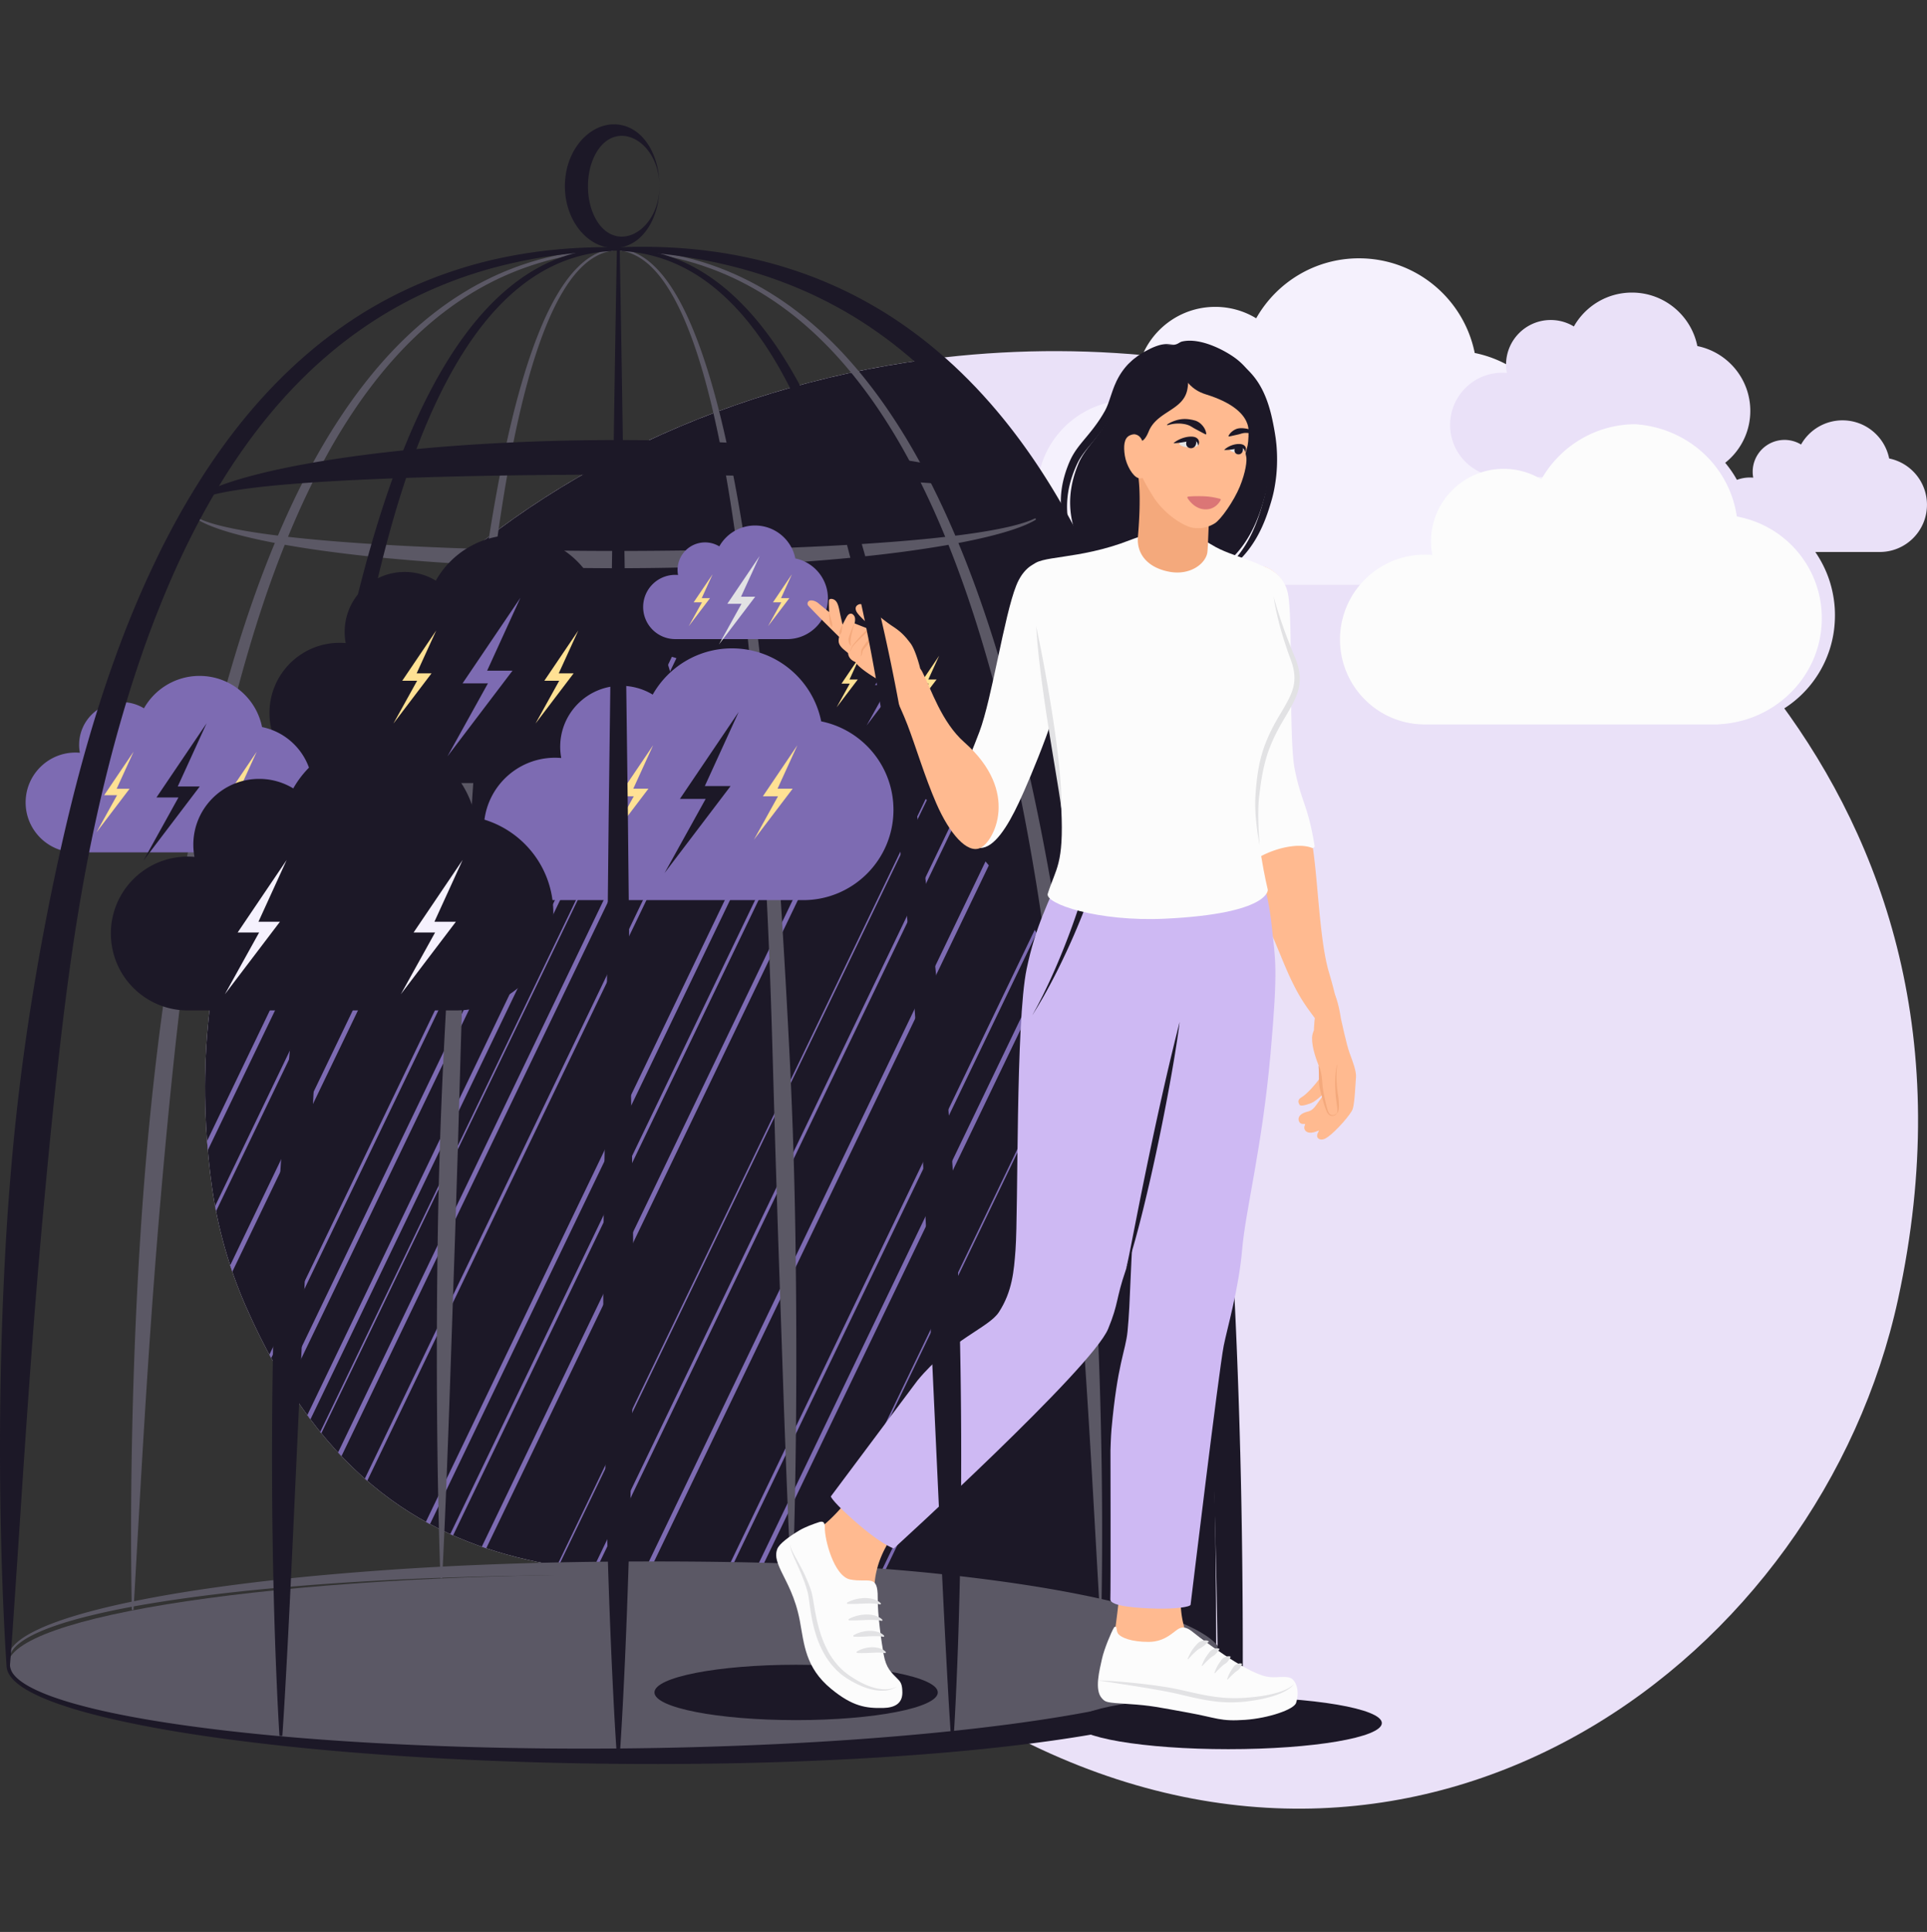 <svg width="420" height="421" fill="none" xmlns="http://www.w3.org/2000/svg"><rect width="100%" height="100%" fill="#333333" stroke="none"/><path d="M222.689 379.163c-13.302-6.679-24.339-12.856-47.763-28.193-26.481-17.339-87.55 11.197-121.502-66.664-3.566-8.176-6.032-17.089-7.206-25.531-18.916-136.05 142.169-223.053 271.88-162.86 34.083 15.816 120.205 73.998 95.596 187.199-16.982 78.12-101.758 140.855-191.005 96.049Z" fill="#EAE1F8"/><path d="M201.894 78.37C109.766 90.62 32.818 162.389 46.218 258.776c1.174 8.442 3.64 17.355 7.205 25.531 33.952 77.861 95.022 49.325 121.503 66.664 6.89 4.511 12.709 8.23 17.829 11.402h72.337c-.007-146.589-15.736-242.46-63.198-284.001Z" fill="#1C1827"/><path d="m62.746 302.128 77.308-160.756c-.339-.084-.675-.17-1.013-.252L62.109 301.097c.213.345.425.69.637 1.031ZM67.665 309.301l79.769-165.876c-.329-.1-.658-.203-.99-.301L66.977 308.375c.228.312.457.62.688.926ZM70.035 312.331l80.721-167.854-.327-.107-80.632 167.669c.08.098.156.196.236.294l.002-.002ZM74.429 317.316l82.132-170.788c-.32-.122-.639-.241-.961-.36l-81.92 170.35c.25.268.499.534.749.798ZM79.516 322.217c.177.156.354.313.532.467l83.38-173.39c-.207-.091-.417-.179-.627-.268L79.516 322.215v.002ZM93.719 332.124l84.395-175.498c-.301-.173-.597-.341-.889-.506L92.82 331.634c.299.166.598.329.899.49ZM98.754 334.59l84.171-175.03-.578-.368L98.133 334.31c.208.093.413.189.62.282v-.002ZM105.981 337.386l83.392-173.41-.84-.609-83.525 173.686c.324.112.648.224.973.331v.002ZM50.63 277.138l67.149-139.631c-.362-.035-.721-.075-1.083-.107L50.164 275.75c.152.464.308.926.467 1.388ZM121.414 341.172c.117.021.233.04.35.059l80.257-166.891a11.811 11.811 0 0 1-.262-.24l-80.343 167.07-.002.002ZM129.784 342.357l78.068-162.339-.506-.518-78.276 162.771c.238.028.476.058.714.084v.002ZM59.112 295.946l74.99-155.941c-.228-.049-.457-.095-.688-.142L58.711 295.207c.133.247.266.494.401.739ZM45.296 250.647l54.758-113.865c-.38.007-.763.011-1.143.021L45.133 248.632c.051.67.105 1.341.163 2.015ZM47.087 263.953l61.119-127.092-.742-.028-60.589 125.994c.07.375.14.751.215 1.126h-.003ZM157.72 345.194l68.224-141.87-.422-.693-68.506 142.456c.235.035.471.07.704.107ZM163.752 346.386l65.752-136.731c-.196-.376-.394-.751-.592-1.122l-66.178 137.61c.343.077.682.159 1.018.243ZM174.028 350.408l61.331-127.536c-.053-.147-.109-.294-.165-.441l-61.46 127.802.294.175ZM185.451 357.781l55.15-114.682c-.06-.392-.126-.782-.191-1.171l-55.535 115.485.579.368h-.003ZM141.048 343.44l74.47-154.854a89.328 89.328 0 0 0-.716-.868l-74.841 155.631c.364.03.728.06 1.09.093l-.003-.002Z" fill="#7D6BB2"/><path d="M134.838 382.771c73.549 0 133.173-8.876 133.173-19.825 0-10.95-59.624-19.826-133.173-19.826-73.55 0-133.174 8.876-133.174 19.826 0 10.949 59.624 19.825 133.174 19.825Z" fill="#5B5865"/><path d="M267.729 381.167c18.473 0 33.448-2.548 33.448-5.69 0-3.142-14.975-5.689-33.448-5.689s-33.448 2.547-33.448 5.689 14.975 5.69 33.448 5.69ZM173.517 374.836c17.053 0 30.877-2.701 30.877-6.033 0-3.331-13.824-6.032-30.877-6.032-17.052 0-30.876 2.701-30.876 6.032 0 3.332 13.824 6.033 30.876 6.033Z" fill="#1C1827"/><path d="M133.744 54.603c-.758.089-1.502.261-2.221.513l-.268.098-.133.05-.131.057-.523.231-.508.262c-.171.084-.329.19-.495.284a13.33 13.33 0 0 0-1.85 1.344c-.073.063-.147.121-.22.184l-.21.194c-.14.13-.284.256-.417.392-.269.273-.542.54-.796.828-1.036 1.131-1.944 2.377-2.77 3.674a43.615 43.615 0 0 0-2.256 4.03c-1.37 2.765-2.508 5.644-3.526 8.564a127.618 127.618 0 0 0-2.69 8.883c-1.591 5.986-2.863 12.055-3.964 18.155-1.099 6.103-2.021 12.235-2.835 18.384-1.633 12.298-2.833 24.657-3.82 37.029-.998 12.373-1.771 24.767-2.398 37.167-.633 12.401-1.053 24.813-1.398 37.228l-.54 18.622-.59 18.622-1.269 37.253c-.45 12.419-.91 24.841-1.54 37.265h-.378c-.452-12.436-.66-24.869-.749-37.305a1671.37 1671.37 0 0 1 .164-37.307 1156.14 1156.14 0 0 1 1.169-37.292 2425.915 2425.915 0 0 1 2.116-37.261c.8-12.414 1.743-24.822 2.912-37.213 1.197-12.387 2.606-24.759 4.45-37.074.931-6.156 1.971-12.298 3.189-18.407 1.225-6.107 2.609-12.19 4.338-18.183.863-2.998 1.815-5.97 2.895-8.902 1.088-2.927 2.296-5.815 3.745-8.591a44.03 44.03 0 0 1 2.387-4.047c.873-1.304 1.83-2.557 2.922-3.695.266-.29.555-.56.837-.833.143-.138.294-.264.441-.394l.222-.196c.075-.066.154-.124.231-.187a14.052 14.052 0 0 1 1.948-1.348c.175-.094.341-.2.521-.285l.534-.259.548-.226.138-.056.14-.047.282-.095a10.817 10.817 0 0 1 2.322-.483l.037.375.007-.002Z" fill="#5B5865"/><path d="m133.73 54.603-1.319.077c-.219.014-.438.023-.658.04l-.658.056c-.438.04-.877.07-1.313.116l-1.312.147c-1.743.22-3.483.478-5.203.838l-.646.128-.642.145c-.427.1-.858.189-1.283.296l-1.276.326c-.213.052-.425.112-.635.173l-.632.182-.633.182c-.21.06-.417.13-.627.196-.418.133-.838.264-1.253.401-.829.29-1.659.57-2.474.891-.823.303-1.628.651-2.438.985-.8.359-1.603.704-2.389 1.094-.794.368-1.566.783-2.345 1.182-.766.425-1.54.835-2.289 1.288-.761.434-1.498.907-2.243 1.367-.728.485-1.467.954-2.179 1.465-.723.492-1.423 1.02-2.128 1.537-.348.264-.693.537-1.038.802-.173.136-.346.267-.518.404l-.509.415c-2.718 2.205-5.269 4.614-7.677 7.155-.594.641-1.194 1.278-1.77 1.938-.588.649-1.15 1.318-1.718 1.985a99.166 99.166 0 0 0-3.266 4.113c-2.114 2.792-4.074 5.701-5.925 8.677-1.852 2.975-3.567 6.038-5.189 9.145-.413.774-.8 1.56-1.2 2.342-.394.783-.774 1.574-1.159 2.36-.373.793-.756 1.582-1.12 2.38-.364.797-.735 1.591-1.087 2.395a207.025 207.025 0 0 0-4.027 9.728c-2.525 6.552-4.733 13.226-6.718 19.965-3.98 13.481-7.063 27.223-9.597 41.06-.63 3.46-1.225 6.928-1.79 10.4-.56 3.473-1.08 6.953-1.577 10.436a701.48 701.48 0 0 0-2.644 20.948c-.4 3.496-.77 6.995-1.131 10.497-.362 3.501-.71 7.003-1.043 10.509a1709.53 1709.53 0 0 0-1.88 21.041c-1.17 14.038-2.15 28.099-3.02 42.172-.88 14.073-1.631 28.161-2.45 42.255l-.378-.007c-.262-14.12-.177-28.242.163-42.364.348-14.12.968-28.24 1.92-42.341.953-14.101 2.292-28.186 4.11-42.213a717.015 717.015 0 0 1 3.047-20.999 615.479 615.479 0 0 1 3.707-20.896c2.716-13.886 5.983-27.682 10.16-41.223 2.102-6.765 4.428-13.465 7.074-20.043a209.684 209.684 0 0 1 4.212-9.767c.366-.807.756-1.605 1.134-2.407.38-.8.78-1.593 1.169-2.391.403-.791.8-1.584 1.208-2.37.416-.784.82-1.575 1.249-2.351 1.694-3.12 3.481-6.19 5.408-9.173 1.923-2.986 3.96-5.901 6.151-8.698 4.363-5.606 9.312-10.789 14.914-15.177l.523-.413c.175-.135.355-.268.532-.4.357-.267.71-.535 1.069-.799.725-.513 1.444-1.035 2.188-1.523.733-.504 1.491-.968 2.24-1.446.766-.453 1.522-.922 2.301-1.349.77-.445 1.561-.849 2.347-1.264.798-.39 1.589-.795 2.401-1.157.803-.38 1.627-.716 2.443-1.066l1.239-.487c.411-.166.831-.315 1.249-.465.833-.31 1.68-.576 2.522-.853.425-.131.852-.255 1.276-.38.213-.061.425-.129.64-.187l.644-.17.644-.17c.214-.06.429-.115.644-.164l1.295-.303c.431-.1.868-.182 1.302-.273l.65-.133.654-.117c1.743-.326 3.5-.553 5.261-.737l1.323-.121c.441-.038.882-.06 1.326-.091l.662-.042c.222-.012.441-.019.663-.028l1.325-.052.014.378.003-.002ZM135.076 54.227c.788.073 1.568.236 2.321.483l.283.096.14.047.137.056.549.226.534.259c.18.084.348.191.52.284.684.397 1.342.843 1.949 1.349.077.063.156.121.231.186l.221.196c.147.133.299.26.441.395.283.272.572.543.838.832 1.089 1.139 2.048 2.391 2.921 3.695a43.819 43.819 0 0 1 2.387 4.047c1.449 2.776 2.658 5.664 3.745 8.592 1.08 2.93 2.032 5.904 2.896 8.901 1.731 5.993 3.112 12.077 4.337 18.184 1.218 6.109 2.259 12.251 3.19 18.407 1.846 12.317 3.255 24.687 4.45 37.074 1.169 12.389 2.114 24.798 2.912 37.213a2377.087 2377.087 0 0 1 2.116 37.26c.595 12.427.98 24.857 1.169 37.293.191 12.436.245 24.871.163 37.307-.091 12.435-.296 24.869-.749 37.302h-.378c-.63-12.422-1.089-24.843-1.54-37.262l-1.269-37.254-.59-18.622-.539-18.621c-.346-12.415-.766-24.827-1.398-37.228-.63-12.401-1.4-24.794-2.399-37.167-.987-12.372-2.186-24.731-3.819-37.029-.815-6.149-1.736-12.284-2.835-18.384-1.104-6.1-2.376-12.17-3.965-18.155-.795-2.993-1.68-5.96-2.69-8.883-1.017-2.918-2.156-5.8-3.526-8.564a42.48 42.48 0 0 0-2.256-4.03c-.826-1.298-1.736-2.543-2.769-3.675-.252-.289-.528-.555-.796-.828-.135-.135-.28-.26-.418-.392l-.21-.193a5.402 5.402 0 0 0-.219-.184 13.338 13.338 0 0 0-1.85-1.344c-.166-.093-.325-.2-.495-.285l-.509-.26-.522-.232-.131-.058-.133-.05-.268-.097a10.208 10.208 0 0 0-2.222-.513l.038-.376.007.002Z" fill="#5B5865"/><path d="m135.071 54.225 1.325.051c.222.01.441.014.663.028l.663.042c.441.03.884.054 1.325.092l1.323.12c1.759.187 3.519.411 5.262.738l.653.117.651.133c.434.09.87.172 1.302.272l1.295.304c.217.049.432.105.644.163l.644.17.644.17c.215.059.425.124.639.187.425.126.852.25 1.277.38.842.276 1.689.544 2.522.854.417.15.837.296 1.248.464l1.239.488c.817.348 1.638.686 2.443 1.066.812.36 1.603.765 2.401 1.157.786.415 1.577.819 2.347 1.264.78.427 1.536.894 2.301 1.349.749.478 1.507.942 2.24 1.446.744.487 1.463 1.01 2.189 1.523.359.261.711.532 1.068.798.178.133.357.266.532.401l.523.413c5.605 4.388 10.551 9.573 14.914 15.176 2.191 2.8 4.228 5.716 6.151 8.7 1.927 2.983 3.712 6.055 5.409 9.171.429.777.833 1.568 1.248 2.352.411.786.807 1.579 1.209 2.37.389.797.788 1.588 1.169 2.391.378.802.767 1.598 1.134 2.407a204.152 204.152 0 0 1 4.211 9.767c2.646 6.578 4.973 13.278 7.075 20.043 4.176 13.541 7.443 27.336 10.159 41.223a622.148 622.148 0 0 1 3.708 20.896 710.845 710.845 0 0 1 3.047 20.999c1.818 14.027 3.155 28.112 4.109 42.213.952 14.101 1.573 28.221 1.92 42.34.341 14.12.425 28.245.164 42.365l-.378.007c-.819-14.095-1.573-28.182-2.45-42.255-.871-14.073-1.851-28.135-3.02-42.173a1697.453 1697.453 0 0 0-1.88-21.041c-.334-3.503-.682-7.007-1.043-10.508-.36-3.502-.728-7.001-1.132-10.498a701.832 701.832 0 0 0-2.644-20.947 583.619 583.619 0 0 0-1.577-10.437 560.119 560.119 0 0 0-1.79-10.399c-2.534-13.837-5.614-27.579-9.596-41.06-1.986-6.739-4.193-13.413-6.718-19.966a205.104 205.104 0 0 0-4.027-9.727c-.35-.805-.724-1.598-1.088-2.396-.366-.797-.749-1.586-1.12-2.379-.387-.786-.767-1.577-1.159-2.361-.399-.781-.787-1.567-1.2-2.342-1.624-3.107-3.336-6.17-5.189-9.144-1.85-2.976-3.81-5.885-5.924-8.677a99.21 99.21 0 0 0-3.267-4.113c-.567-.667-1.131-1.337-1.717-1.985-.576-.66-1.176-1.295-1.771-1.939-2.408-2.54-4.956-4.95-7.677-7.154l-.508-.415c-.171-.138-.346-.268-.518-.404-.346-.268-.689-.539-1.039-.802-.704-.518-1.404-1.045-2.128-1.537-.711-.509-1.449-.98-2.179-1.465-.744-.46-1.482-.936-2.242-1.367-.752-.453-1.524-.863-2.289-1.288-.78-.399-1.552-.812-2.345-1.183-.787-.39-1.589-.734-2.39-1.094-.809-.333-1.614-.68-2.438-.984-.817-.322-1.647-.602-2.473-.891-.415-.138-.835-.266-1.253-.401-.21-.066-.418-.136-.628-.196l-.632-.182-.632-.182c-.21-.06-.423-.121-.635-.173l-1.276-.326c-.425-.108-.857-.196-1.284-.297l-.641-.144-.647-.129c-1.719-.359-3.46-.618-5.203-.837l-1.311-.147c-.437-.047-.875-.077-1.314-.117l-.658-.056c-.219-.016-.439-.025-.658-.04l-1.318-.076.014-.378.002.002Z" fill="#5B5865"/><path d="M227.837 110.693c.012.249-.047.501-.152.732a2.594 2.594 0 0 1-.422.632c-.336.383-.742.693-1.162.975-.845.558-1.757.997-2.679 1.391-1.855.774-3.773 1.374-5.705 1.906-3.863 1.056-7.788 1.838-11.724 2.526a252.293 252.293 0 0 1-11.854 1.731c-1.981.247-3.964.469-5.947.676-1.984.208-3.969.408-5.957.579-1.986.175-3.974.338-5.962.492-1.988.152-3.978.282-5.968.408a523.73 523.73 0 0 1-11.947.614c-1.993.086-3.983.147-5.975.205a746.37 746.37 0 0 1-5.978.149c-3.986.075-7.971.108-11.959.117a733.414 733.414 0 0 1-11.958-.114c-3.985-.087-7.97-.192-11.953-.355a530.083 530.083 0 0 1-17.915-1.019 564.602 564.602 0 0 1-5.962-.493 340.58 340.58 0 0 1-5.957-.578 314.19 314.19 0 0 1-11.884-1.47 232.471 232.471 0 0 1-5.917-.937c-3.934-.689-7.86-1.472-11.725-2.529-1.93-.532-3.847-1.131-5.705-1.906-.924-.396-1.836-.833-2.678-1.393-.418-.282-.824-.592-1.162-.975a2.734 2.734 0 0 1-.423-.632 1.633 1.633 0 0 1-.151-.732c.016.249.098.487.219.697.124.21.287.394.464.56.355.334.773.597 1.202.831.863.464 1.79.807 2.725 1.108 1.876.601 3.808 1.033 5.745 1.418 1.941.373 3.894.695 5.854.97 1.96.278 3.925.527 5.892.747 1.967.221 3.938.422 5.912.602 1.974.179 3.948.349 5.925.496 1.976.147 3.952.29 5.93.416 1.98.128 3.958.238 5.94.347 1.978.11 3.959.205 5.94.292 1.98.088 3.962.175 5.943.247 3.964.14 7.928.271 11.893.357 3.964.091 7.931.168 11.897.205 3.967.052 7.933.075 11.9.068 3.967.009 7.933-.019 11.9-.065 1.983-.019 3.967-.047 5.95-.082l5.947-.121c3.967-.087 7.929-.217 11.893-.357 1.981-.073 3.962-.159 5.943-.248 1.981-.086 3.962-.181 5.941-.291 1.979-.112 3.96-.219 5.938-.348 1.979-.126 3.955-.27 5.931-.415 1.977-.147 3.951-.319 5.925-.497 1.974-.177 3.943-.38 5.912-.602 1.97-.217 3.934-.468 5.892-.746 1.96-.278 3.913-.597 5.854-.973 1.939-.382 3.869-.816 5.745-1.418.935-.303 1.862-.646 2.725-1.11.429-.234.845-.497 1.202-.831.177-.166.34-.35.464-.56.124-.21.205-.448.219-.697h.019Z" fill="#5B5865"/><path d="M143.737 40.576c-.01 2.788-.565 5.606-1.925 8.153a12.621 12.621 0 0 1-1.195 1.827c-.46.576-.975 1.126-1.573 1.607a8.518 8.518 0 0 1-1.999 1.218 8.1 8.1 0 0 1-2.359.625 8.32 8.32 0 0 1-2.516-.133 9.094 9.094 0 0 1-2.396-.868 10.786 10.786 0 0 1-2.072-1.446c-.156-.14-.313-.28-.46-.43l-.221-.221-.21-.229-.21-.23-.199-.238-.196-.243-.186-.247a14.397 14.397 0 0 1-2.191-4.37 16.556 16.556 0 0 1-.712-4.775c.007-1.607.229-3.221.703-4.775.478-1.55 1.199-3.044 2.188-4.373.985-1.325 2.252-2.492 3.757-3.292a9.032 9.032 0 0 1 2.398-.87 8.195 8.195 0 0 1 2.52-.13 8.113 8.113 0 0 1 2.364.627c.737.317 1.405.74 2 1.222.597.48 1.113 1.034 1.572 1.61.458.58.852 1.194 1.195 1.829 1.358 2.55 1.911 5.367 1.92 8.155l.003-.003Zm0 0a14.072 14.072 0 0 0-.621-4.121c-.418-1.325-1.045-2.583-1.876-3.663a9.612 9.612 0 0 0-1.386-1.465 7.89 7.89 0 0 0-1.631-1.077 6.459 6.459 0 0 0-1.773-.574 5.732 5.732 0 0 0-1.762-.017c-1.143.18-2.147.705-2.982 1.435-.833.737-1.503 1.67-2.028 2.69a13.665 13.665 0 0 0-1.155 3.277 16.919 16.919 0 0 0-.007 7.028 13.6 13.6 0 0 0 1.151 3.283c.525 1.021 1.192 1.959 2.03 2.696.835.735 1.843 1.258 2.989 1.437a5.685 5.685 0 0 0 1.766-.019 6.356 6.356 0 0 0 1.773-.576c1.151-.567 2.191-1.467 3.017-2.55.831-1.082 1.459-2.337 1.874-3.662.415-1.327.614-2.727.621-4.122Z" fill="#1C1827"/><path d="M1.72 361.472c-.013-.761.27-1.496.678-2.109.41-.616.929-1.143 1.482-1.61 1.115-.93 2.368-1.654 3.647-2.302a42.288 42.288 0 0 1 3.936-1.708 71.922 71.922 0 0 1 4.048-1.392c2.726-.849 5.484-1.572 8.256-2.228 2.771-.653 5.56-1.239 8.357-1.773 5.593-1.071 11.221-1.941 16.86-2.708a484.847 484.847 0 0 1 16.957-1.978c11.326-1.115 22.68-1.906 34.045-2.459a866.604 866.604 0 0 1 34.123-.914c11.379-.08 22.763-.017 34.148.305 11.382.332 22.761 1.008 34.106 2.135 2.835.287 5.67.592 8.5.926 2.83.343 5.658.7 8.484 1.101 5.646.8 11.281 1.726 16.879 2.867 1.4.282 2.795.585 4.191.898 1.393.315 2.786.644 4.172.996a116.05 116.05 0 0 1 8.252 2.389c1.361.459 2.712.944 4.044 1.488 1.332.543 2.651 1.133 3.925 1.817.637.343 1.264.707 1.873 1.106.609.396 1.2.832 1.75 1.32.546.49 1.055 1.04 1.454 1.68.198.319.362.664.471 1.026.11.364.164.746.145 1.122h-.376c-.035-.67-.317-1.292-.718-1.829-.404-.536-.913-.998-1.463-1.407-1.099-.823-2.348-1.46-3.622-2.022a43.466 43.466 0 0 0-3.929-1.477 76.876 76.876 0 0 0-4.046-1.185c-2.721-.718-5.476-1.322-8.246-1.866a222.77 222.77 0 0 0-4.165-.767c-1.39-.243-2.786-.467-4.181-.686a255.024 255.024 0 0 0-4.193-.621c-1.4-.198-2.8-.389-4.202-.569a440.754 440.754 0 0 0-8.426-.998 506.07 506.07 0 0 0-8.446-.852 583.627 583.627 0 0 0-8.461-.73c-5.644-.452-11.293-.844-16.947-1.201-2.825-.177-5.653-.348-8.481-.506a858.268 858.268 0 0 0-8.489-.45c-11.321-.574-22.659-.933-34.001-1.015a861.487 861.487 0 0 0-34.024.406c-11.338.347-22.67.928-33.978 1.836-5.653.447-11.3.982-16.933 1.628-5.632.646-11.253 1.411-16.842 2.347-2.795.468-5.579.989-8.35 1.576-2.77.588-5.523 1.248-8.244 2.028a70.647 70.647 0 0 0-4.039 1.28 42.1 42.1 0 0 0-3.918 1.586c-1.267.605-2.508 1.281-3.598 2.147-.54.433-1.04.919-1.432 1.476-.39.555-.649 1.201-.658 1.871h-.376v.005Z" fill="#5B5865"/><path d="M131.158 132.273c-1.794-8.937-9.69-15.669-19.159-15.669-7.298 0-13.661 4-17.017 9.926a13.006 13.006 0 0 0-6.78-1.892c-7.224 0-13.08 5.855-13.08 13.077 0 .828.079 1.637.228 2.421a15.815 15.815 0 0 0-1.33-.058c-8.442 0-15.286 6.842-15.286 15.281 0 8.44 6.844 15.282 15.286 15.282.105 0 .21 0 .315-.005v.005h52.478v-.007c.157.004.315.007.474.007 10.705 0 19.385-8.676 19.385-19.38 0-9.378-6.661-17.199-15.512-18.993l-.002.005Z" fill="#1C1827"/><path d="m126.044 137.395-7.406 10.952h3.246l-5.173 9.331 8.318-10.952h-3.245l4.26-9.331ZM95.073 137.395l-7.403 10.952h3.245l-5.173 9.331 8.316-10.952h-3.246l4.261-9.331Z" fill="#FFE194"/><path d="m113.43 130.257-12.616 18.662h5.53l-8.813 15.897 14.17-18.662h-5.53l7.259-15.897ZM57.117 158.436c-1.276-6.359-6.895-11.148-13.631-11.148a13.9 13.9 0 0 0-12.108 7.063 9.278 9.278 0 0 0-4.823-1.346c-5.14 0-9.307 4.167-9.307 9.306 0 .59.058 1.164.16 1.723a10.602 10.602 0 0 0-.947-.042c-6.005 0-10.875 4.869-10.875 10.873 0 6.005 4.87 10.873 10.876 10.873.074 0 .149 0 .224-.002l37.34.002v-.005c.111.003.223.005.335.005 7.616 0 13.793-6.172 13.793-13.789 0-6.671-4.74-12.237-11.037-13.513Z" fill="#7D6BB2"/><path d="m55.962 163.797-6.416 9.491h2.811l-4.482 8.088 7.208-9.494H52.27l3.691-8.085ZM29.119 163.797l-6.417 9.491h2.811l-4.482 8.088 7.21-9.494h-2.814l3.692-8.085Z" fill="#FFE194"/><path d="m45.033 157.608-10.936 16.175h4.792l-7.639 13.779 12.285-16.175H38.74l6.293-13.779Z" fill="#1C1827"/><path d="M173.345 121.694a8.953 8.953 0 0 0-8.776-7.178 8.939 8.939 0 0 0-7.793 4.547 5.992 5.992 0 0 0-8.993 6.232 7.001 7.001 0 1 0-.609 13.976h24.397c4.902 0 8.878-3.975 8.878-8.876 0-4.295-3.052-7.878-7.104-8.699v-.002Z" fill="#7D6BB2"/><path d="m172.604 125.142-4.13 6.111h1.811l-2.887 5.204 4.641-6.109h-1.81l2.375-5.206ZM155.317 125.142l-4.132 6.111h1.811l-2.887 5.204 4.641-6.109h-1.81l2.377-5.206Z" fill="#FFE194"/><path d="m165.567 121.16-7.04 10.413h3.087l-4.919 8.869 7.908-10.413h-3.087l4.051-8.869Z" fill="#E2E2E4"/><path d="M205.434 139.469a8.899 8.899 0 0 0-8.724-7.136 8.899 8.899 0 0 0-7.749 4.521 5.956 5.956 0 0 0-8.941 6.198 6.96 6.96 0 1 0-.607 13.891h24.255c4.874 0 8.827-3.952 8.827-8.825 0-4.268-3.033-7.83-7.063-8.647l.002-.002Z" fill="#1C1827"/><path d="m204.693 142.898-4.109 6.074h1.802l-2.87 5.174 4.615-6.074h-1.801l2.363-5.174ZM187.519 142.898l-4.107 6.074h1.802l-2.87 5.174 4.613-6.074h-1.799l2.361-5.174Z" fill="#FFE194"/><path d="m197.703 138.939-6.998 10.35h3.068l-4.89 8.818 7.861-10.352h-3.066l4.025-8.816ZM178.986 157.195c-1.822-9.074-9.837-15.907-19.448-15.907-7.409 0-13.869 4.062-17.276 10.078a13.224 13.224 0 0 0-6.883-1.92c-7.334 0-13.279 5.944-13.279 13.275 0 .84.081 1.661.231 2.459a16.325 16.325 0 0 0-1.351-.058c-8.57 0-15.519 6.946-15.519 15.514s6.949 15.515 15.519 15.515c.107 0 .214 0 .319-.005v.005h53.277v-.007c.159.005.32.007.481.007 10.868 0 19.679-8.808 19.679-19.674 0-9.52-6.765-17.46-15.748-19.28l-.002-.002Z" fill="#7D6BB2"/><path d="m173.794 162.397-7.516 11.12h3.295l-5.253 9.471 8.445-11.12h-3.295l4.324-9.471ZM142.356 162.397l-7.518 11.12h3.297l-5.252 9.471 8.444-11.12h-3.297l4.326-9.471Z" fill="#FFE194"/><path d="m160.993 155.152-12.809 18.943h5.616l-8.948 16.138 14.387-18.944h-5.617l7.371-16.137Z" fill="#1C1827"/><path d="M321.425 76.925c-2.364-11.769-12.759-20.633-25.226-20.633-9.608 0-17.987 5.267-22.406 13.07a17.14 17.14 0 0 0-8.928-2.491c-9.512 0-17.222 7.71-17.222 17.217 0 1.09.105 2.156.299 3.19a20.746 20.746 0 0 0-1.752-.078c-11.116 0-20.128 9.009-20.128 20.122s9.012 20.122 20.128 20.122c.137 0 .277-.003.415-.005v.005h69.099v-.007c.207.004.415.007.623.007 14.095 0 25.524-11.423 25.524-25.518 0-12.347-8.774-22.645-20.426-25.006v.005Z" fill="#F5F1FD"/><path d="M369.946 75.415c-1.335-6.648-7.21-11.658-14.255-11.658-5.429 0-10.163 2.976-12.66 7.385a9.681 9.681 0 0 0-5.045-1.407c-5.373 0-9.732 4.355-9.732 9.73 0 .616.061 1.218.17 1.8a11.537 11.537 0 0 0-.989-.043c-6.281 0-11.373 5.09-11.373 11.37 0 6.279 5.092 11.369 11.373 11.369.079 0 .156 0 .236-.003l39.043.003v-.005c.117.002.233.005.352.005 7.964 0 14.422-6.455 14.422-14.419 0-6.977-4.955-12.795-11.54-14.129l-.002.002ZM411.755 99.916c-.952-4.745-5.145-8.319-10.171-8.319a10.37 10.37 0 0 0-9.034 5.27 6.943 6.943 0 0 0-10.423 7.222 8.114 8.114 0 1 0-.707 16.196H409.702c5.684 0 10.292-4.607 10.292-10.29 0-4.978-3.537-9.13-8.236-10.084l-.003.005Z" fill="#EAE1F8"/><path d="M379.741 111.411c-2.172-10.819-11.732-18.97-23.193-18.97-8.836 0-16.538 4.843-20.601 12.019a15.768 15.768 0 0 0-8.208-2.291c-8.745 0-15.836 7.089-15.836 15.832 0 1.003.098 1.981.275 2.932a18.686 18.686 0 0 0-1.61-.07c-10.22 0-18.506 8.284-18.506 18.501s8.286 18.501 18.506 18.501c.128 0 .254 0 .383-.005v.005h63.531v-.007c.191.004.38.007.572.007 12.959 0 23.466-10.505 23.466-23.46 0-11.354-8.067-20.822-18.781-22.991l.002-.003Z" fill="#FCFCFC"/><path d="M374.468 157.864v-.007c2.903-.17 5.742-.779 8.351-1.896a23.7 23.7 0 0 0 7.021-4.579 23.259 23.259 0 0 0 4.909-6.639 22.422 22.422 0 0 0 2.222-7.856c.128-1.358.135-2.727.018-4.08a22.318 22.318 0 0 0-2.114-7.815 23.045 23.045 0 0 0-2.083-3.485 22.484 22.484 0 0 0-5.855-5.594 23.34 23.34 0 0 0-3.588-1.924 22.886 22.886 0 0 0-3.888-1.251l-.905-.207-.154-.854a22.896 22.896 0 0 0-2.597-7.185 22.401 22.401 0 0 0-2.17-3.195 23.08 23.08 0 0 0-2.683-2.814 23.844 23.844 0 0 0-6.634-4.175c-2.44-1.034-5.077-1.652-7.779-1.866 2.704-.21 5.476.095 8.129.884a23.458 23.458 0 0 1 7.418 3.772 24.629 24.629 0 0 1 3.127 2.832 24.663 24.663 0 0 1 2.594 3.354 24.7 24.7 0 0 1 1.972 3.779c.548 1.316.97 2.685 1.281 4.082l-1.06-1.061c1.51.275 2.992.707 4.424 1.269a23.89 23.89 0 0 1 4.114 2.083c1.3.826 2.534 1.761 3.656 2.82a25.244 25.244 0 0 1 3.059 3.464 24.44 24.44 0 0 1 2.362 3.975 23.51 23.51 0 0 1 1.568 4.348c.378 1.496.62 3.023.714 4.558a25.705 25.705 0 0 1-.152 4.6 23.824 23.824 0 0 1-2.851 8.671 23.889 23.889 0 0 1-5.822 6.921 23.257 23.257 0 0 1-7.877 4.201 22.447 22.447 0 0 1-8.724.866v.007l-.003-.003Z" fill="#EAE1F8"/><path d="M41.062 110.914a1.582 1.582 0 0 1 .117-.751c.097-.24.24-.464.4-.667.328-.406.727-.744 1.14-1.05.413-.308.853-.574 1.297-.825.446-.25.9-.483 1.36-.7 1.846-.861 3.757-1.542 5.684-2.149 1.925-.611 3.873-1.129 5.826-1.616 1.953-.485 3.918-.915 5.887-1.316a222.537 222.537 0 0 1 11.86-2.048c3.965-.583 7.94-1.075 11.921-1.502 7.96-.854 15.939-1.44 23.926-1.824 7.985-.385 15.979-.57 23.968-.572 7.991-.002 15.983.18 23.968.562 7.984.385 15.964.968 23.925 1.822 3.981.425 7.955.92 11.921 1.502 3.965.584 7.922 1.251 11.86 2.051 1.97.401 3.932.833 5.887 1.318 1.953.49 3.902 1.005 5.827 1.619 1.925.606 3.838 1.29 5.684 2.15.459.22.914.451 1.36.703.446.251.884.517 1.297.825.413.308.812.644 1.139 1.052.161.206.303.427.401.667.096.241.14.502.117.752a1.562 1.562 0 0 0-.257-.679 2.521 2.521 0 0 0-.485-.525c-.366-.308-.789-.546-1.225-.754-.875-.412-1.806-.716-2.746-.972-.943-.259-1.9-.476-2.863-.665a76.907 76.907 0 0 0-2.903-.509c-3.892-.597-7.821-.982-11.758-1.311-7.872-.641-15.777-1.005-23.68-1.299-15.811-.557-31.64-.756-47.469-.765-15.829 0-31.658.201-47.471.756-7.906.291-15.809.658-23.681 1.299-3.934.329-7.866.714-11.758 1.313-1.94.311-3.88.658-5.765 1.176-.943.257-1.872.562-2.747.973a5.652 5.652 0 0 0-1.225.756 2.595 2.595 0 0 0-.485.524c-.13.201-.226.43-.257.679h.003Z" fill="#1C1827"/><path d="M270.312 316.318c-.201-7.766-.462-15.532-.782-23.299-.163-3.884-.336-7.766-.532-11.65a1132.64 1132.64 0 0 0-.656-11.647 910.203 910.203 0 0 0-.784-11.645 785.895 785.895 0 0 0-2.055-23.273c-.404-3.875-.85-7.749-1.326-11.619-.961-7.74-2.069-15.468-3.388-23.169a409.928 409.928 0 0 0-4.578-23.007 356.015 356.015 0 0 0-2.828-11.405 319.98 319.98 0 0 0-3.24-11.311 276.185 276.185 0 0 0-3.703-11.187 236.698 236.698 0 0 0-4.228-11.02 208.719 208.719 0 0 0-4.814-10.798 173.603 173.603 0 0 0-5.486-10.5c-3.896-6.876-8.306-13.494-13.32-19.65-.633-.765-1.258-1.535-1.911-2.284-.325-.376-.644-.756-.973-1.127l-.992-1.11c-.166-.184-.329-.37-.497-.553l-.506-.546-1.015-1.09-1.039-1.07-.518-.534-.529-.525-1.06-1.047-1.08-1.027-.541-.513c-.18-.17-.367-.336-.551-.504l-1.104-1c-1.493-1.311-3.003-2.606-4.568-3.828-6.226-4.939-13.072-9.096-20.314-12.289l-1.36-.59c-.455-.196-.915-.376-1.372-.562-.913-.38-1.841-.721-2.763-1.071-.462-.175-.931-.329-1.395-.495-.467-.16-.929-.333-1.4-.478-.938-.303-1.874-.613-2.824-.886-1.885-.576-3.794-1.06-5.707-1.517l-1.44-.317-.718-.158-.724-.143-1.444-.284c-.483-.091-.966-.17-1.449-.257-1.932-.34-3.875-.597-5.819-.835-1.946-.21-3.894-.392-5.845-.504a119.257 119.257 0 0 0-11.692-.126v.005h-1.053v-.005c-3.882-.053-7.77.066-11.647.383l-.728.056c-.243.02-.483.046-.726.07l-1.454.144c-.485.045-.966.115-1.451.17-.483.061-.968.113-1.449.18l-1.447.208-.723.105-.721.121-1.442.24c-.481.084-.959.18-1.437.271a96.256 96.256 0 0 0-22.295 7.133l-1.328.633-.662.317c-.222.107-.44.221-.656.331l-1.311.667-1.298.695-.648.35c-.215.12-.427.243-.64.364l-1.278.73-1.263.758-.63.38-.623.395-1.243.79-1.225.82-.612.41-.604.422-1.206.847-1.188.872-.593.437-.583.45-1.167.9-1.145.926-.574.465-.563.475-1.124.952-1.106.975-.553.488-.544.499-1.082.998-1.065 1.02c-.713.674-1.397 1.38-2.095 2.073a121.303 121.303 0 0 0-7.814 8.82 139.78 139.78 0 0 0-6.946 9.511 162.405 162.405 0 0 0-6.15 10.03 178.839 178.839 0 0 0-5.428 10.425 216.79 216.79 0 0 0-4.795 10.717c-2.996 7.229-5.616 14.6-7.954 22.053-2.331 7.453-4.378 14.988-6.205 22.569a469.378 469.378 0 0 0-2.597 11.4 503.641 503.641 0 0 0-2.338 11.451 568.468 568.468 0 0 0-2.097 11.493 583.599 583.599 0 0 0-1.85 11.533 521.996 521.996 0 0 0-1.59 11.565c-.48 3.861-.919 7.726-1.313 11.594a562.123 562.123 0 0 0-1.858 23.245C.406 285.309-.009 300.833 0 316.348a840.37 840.37 0 0 0 .348 23.264c.116 3.877.256 7.751.431 11.624.175 3.865.378 7.728.637 11.591.003.403.084.898.217 1.271.133.373.318.721.535 1.041.434.636.97 1.171 1.54 1.646 1.145.945 2.42 1.675 3.714 2.326 1.3.646 2.635 1.206 3.986 1.715 1.35.508 2.716.968 4.09 1.395 2.749.851 5.53 1.579 8.325 2.234 2.796.656 5.605 1.241 8.423 1.778 5.638 1.073 11.305 1.95 16.987 2.715a495.002 495.002 0 0 0 17.08 1.981c11.407 1.126 22.843 1.931 34.29 2.479 11.447.551 22.906.861 34.367.961 11.462.096 22.927-.011 34.391-.378 11.464-.363 22.922-.963 34.372-1.896a492.964 492.964 0 0 0 17.157-1.698c5.714-.674 11.421-1.461 17.115-2.438 2.846-.49 5.691-1.033 8.53-1.649 2.84-.618 5.672-1.306 8.498-2.13a74.732 74.732 0 0 0 4.23-1.365 45.248 45.248 0 0 0 4.217-1.733c.7-.336 1.402-.7 2.1-1.11a17.885 17.885 0 0 0 2.09-1.428c.689-.56 1.384-1.213 2.007-2.099.31-.443.597-.959.817-1.547a5.906 5.906 0 0 0 .373-1.936l.005-.061c.009-15.524-.154-31.052-.556-46.586l-.004.003Zm-4.893 46.555c0 .035 0 .075-.028.159a1.438 1.438 0 0 1-.18.345c-.194.29-.53.647-.947.992-.42.345-.908.686-1.438 1.005a22.04 22.04 0 0 1-1.68.915 39.757 39.757 0 0 1-3.696 1.574 69.96 69.96 0 0 1-3.915 1.32c-2.655.812-5.373 1.514-8.117 2.149a204.175 204.175 0 0 1-8.295 1.721c-5.565 1.041-11.184 1.899-16.821 2.65a489.404 489.404 0 0 1-16.97 1.932c-11.343 1.103-22.729 1.882-34.127 2.428a885.941 885.941 0 0 1-34.235.952 867.557 867.557 0 0 1-34.257-.369c-11.415-.359-22.825-.933-34.209-1.843a489.212 489.212 0 0 1-17.047-1.649c-5.67-.658-11.326-1.423-16.952-2.37-2.811-.476-5.614-1-8.4-1.593a124.341 124.341 0 0 1-8.287-2.043 72.183 72.183 0 0 1-4.058-1.293 42.37 42.37 0 0 1-3.927-1.593c-1.27-.602-2.51-1.281-3.59-2.134-.538-.427-1.032-.905-1.415-1.444-.373-.525-.628-1.211-.653-1.827.31-3.865.578-7.73.844-11.593l.78-11.589c.513-7.724 1.008-15.44 1.537-23.15 1.048-15.421 2.163-30.817 3.521-46.176l.252-2.878.262-2.879c.18-1.917.345-3.837.53-5.754l.545-5.753.565-5.748c.385-3.83.777-7.66 1.185-11.486l.633-5.736.326-2.867c.108-.956.222-1.91.336-2.864.448-3.821.929-7.638 1.45-11.449.52-3.809 1.07-7.616 1.675-11.412a444.366 444.366 0 0 1 1.953-11.362l.539-2.832.56-2.827.583-2.821.604-2.815c1.643-7.502 3.5-14.953 5.635-22.319 2.133-7.365 4.53-14.652 7.299-21.788 2.758-7.138 5.868-14.138 9.443-20.889a159.141 159.141 0 0 1 5.71-9.923 136.87 136.87 0 0 1 6.486-9.42c2.3-3.04 4.736-5.974 7.32-8.776.655-.69 1.297-1.394 1.969-2.069l1-1.019 1.023-.998.51-.5.521-.487 1.043-.977 1.064-.955.532-.475.541-.465a92.939 92.939 0 0 1 18.95-12.727c6.827-3.431 14.099-6.009 21.592-7.698 7.487-1.728 15.185-2.556 22.899-2.757h1.045c3.866.187 7.716.513 11.536 1.02.957.114 1.906.27 2.858.412.476.068.95.154 1.424.236l1.421.242c1.887.36 3.77.735 5.632 1.19.467.115.933.217 1.398.336l1.39.364.696.182.69.198 1.379.395c1.83.56 3.65 1.136 5.442 1.793a94.073 94.073 0 0 1 10.481 4.514c.427.208.845.432 1.265.653.42.224.842.439 1.257.667.826.467 1.662.915 2.474 1.407 1.642.947 3.238 1.973 4.815 3.018.78.54 1.568 1.062 2.329 1.624.383.278.77.55 1.148.833l1.132.856c.38.282.749.578 1.12.87.371.294.744.583 1.11.882.726.606 1.463 1.197 2.173 1.824 1.439 1.227 2.821 2.52 4.186 3.826.669.667 1.353 1.32 2.006 2.003l.987 1.017.969 1.036.483.518.473.527.948 1.057.926 1.073.464.537c.154.18.304.363.455.545l.906 1.092c.301.366.59.74.886 1.108.595.735 1.165 1.493 1.743 2.242 4.569 6.039 8.591 12.496 12.145 19.214 3.568 6.711 6.659 13.688 9.42 20.798 2.755 7.115 5.161 14.379 7.294 21.732a333.833 333.833 0 0 1 3.014 11.087c.95 3.714 1.832 7.446 2.672 11.192 1.677 7.491 3.147 15.035 4.477 22.611.336 1.894.651 3.791.966 5.69l.467 2.848.45 2.851a683.91 683.91 0 0 1 1.673 11.432c2.117 15.268 3.734 30.626 4.989 46.026.621 7.701 1.153 15.413 1.603 23.131.219 3.861.425 7.722.607 11.585.182 3.863.345 7.728.492 11.593.588 15.461.929 30.941 1.12 46.425l-.005-.06-.004-.003Z" fill="#1C1827"/><path d="M135.076 54.575c.497 27.34.872 54.679 1.257 82.02l.518 41.009.425 41.009c.126 13.669.397 27.339.597 41.008.096 6.835.159 13.67.164 20.505.007 6.835-.042 13.669-.133 20.504-.185 13.67-.486 27.34-.922 41.009-.224 6.835-.478 13.67-.784 20.504-.156 3.418-.32 6.835-.504 10.253-.184 3.417-.38 6.834-.618 10.252h-.63a665.414 665.414 0 0 1-.619-10.252 1302.54 1302.54 0 0 1-.504-10.253c-.308-6.834-.562-13.669-.784-20.504a2226.053 2226.053 0 0 1-.921-41.009c-.089-6.835-.138-13.669-.133-20.504.004-6.835.067-13.67.163-20.505.201-13.669.474-27.339.597-41.008l.425-41.009.518-41.009c.385-27.339.761-54.678 1.258-82.02h.63ZM256.067 75.105c.761-.156 1.034-.562 1.582-.686 4.13-.942 9.698 2.128 11.903 3.856 5.201 4.07 6.23 10.67 6.93 15.142 1.171 7.492-.406 13.336-.752 14.558-1.155 4.085-3.537 12.492-11.575 16.863-6.678 3.632-13.431 2.396-15.505 2.016-2.494-.458-6.109-1.167-9.522-4.127-1.118-.97-4.238-3.935-5.367-8.766-1.206-5.158-.11-9.508 1.255-12.828 1.487-3.613 4.387-5.528 7.124-10.907 1.874-3.686 1.08-9.312 8.75-13.777 3.075-1.79 3.903-1.08 5.177-1.344Z" fill="#1C1827"/><path d="M237.436 122.795a16.129 16.129 0 0 1-2.643-2.676 16.567 16.567 0 0 1-1.995-3.24 16.266 16.266 0 0 1-1.19-3.651 19.48 19.48 0 0 1-.397-3.828c-.005-1.29.117-2.582.359-3.849a23.765 23.765 0 0 1 1.055-3.713c.114-.299.229-.6.352-.896l.189-.441c.063-.147.14-.301.21-.45.283-.604.626-1.173.983-1.724.732-1.087 1.558-2.062 2.347-3.014.796-.95 1.561-1.894 2.263-2.88.182-.243.35-.495.521-.745l.254-.375.243-.383c.163-.254.324-.51.473-.774l.229-.392.117-.196c.035-.063.065-.126.098-.19.532-.993.886-2.162 1.29-3.347.201-.592.408-1.196.646-1.793.11-.301.255-.595.381-.891.123-.299.282-.586.429-.875a14.262 14.262 0 0 1 2.28-3.163c.478-.439.928-.908 1.453-1.283l.381-.294c.126-.1.252-.198.389-.28l.808-.518c.263-.18.55-.322.83-.469l.843-.443a12.77 12.77 0 0 1 1.766-.72c.609-.19 1.25-.318 1.892-.316.644-.002 1.248.156 1.871.098a4.04 4.04 0 0 1-.933.11c-.313.01-.621.016-.924.058-.604.072-1.183.261-1.736.506-.553.25-1.089.544-1.612.863l-.768.507c-.254.168-.515.329-.749.524l-.721.556a3.605 3.605 0 0 0-.345.293l-.334.306c-.462.39-.847.852-1.257 1.283a13.91 13.91 0 0 0-1.895 3.002c-.504 1.078-.868 2.221-1.216 3.408-.35 1.185-.683 2.424-1.288 3.651-.037.075-.072.154-.109.229l-.117.21-.236.417c-.154.28-.319.553-.487.826l-.25.41-.261.402c-.175.268-.35.536-.535.795-.732 1.047-1.53 2.044-2.331 3.005-.805.958-1.593 1.887-2.261 2.86-.329.487-.639.982-.891 1.502-.063.13-.131.254-.191.392l-.185.413a24.101 24.101 0 0 0-1.446 4.264 20.289 20.289 0 0 0-.495 3.559 20.08 20.08 0 0 0 .154 3.607 16.62 16.62 0 0 0 .847 3.515 17.031 17.031 0 0 0 1.596 3.292c.32.527.674 1.033 1.05 1.523.371.497.775.968 1.197 1.43l.002-.007ZM270.131 79.155c.906.627 1.785 1.33 2.527 2.17a15.66 15.66 0 0 1 1.984 2.721c1.138 1.953 1.878 4.113 2.417 6.285.264 1.089.483 2.183.677 3.272.102.54.186 1.1.27 1.657.047.277.077.557.108.837l.093.84c.196 2.244.191 4.509-.044 6.751a35.431 35.431 0 0 1-.521 3.345 27.236 27.236 0 0 1-.401 1.654l-.117.41-.116.397a34.64 34.64 0 0 1-.243.798c-.658 2.129-1.463 4.25-2.539 6.235-1.066 1.987-2.398 3.844-3.999 5.428-1.603 1.577-3.463 2.886-5.493 3.765 1.841-1.222 3.491-2.673 4.856-4.348 1.374-1.666 2.499-3.513 3.4-5.463a34.38 34.38 0 0 0 1.211-2.988c.354-1.018.674-2.049.963-3.096l.217-.788.11-.397.1-.387c.131-.516.248-1.036.348-1.563.208-1.05.364-2.114.474-3.182.06-.534.1-1.068.137-1.605.017-.268.026-.536.038-.805.016-.268.018-.536.023-.804.037-1.076-.014-2.149-.065-3.224l-.066-.805c-.021-.268-.039-.537-.077-.802-.065-.535-.119-1.066-.198-1.615a75.059 75.059 0 0 0-.497-3.226c-.392-2.125-.938-4.22-1.832-6.18-.422-.993-.984-1.916-1.596-2.812l-.483-.658c-.168-.212-.354-.413-.529-.623l-.266-.315c-.094-.098-.194-.194-.29-.291l-.583-.588h.002Z" fill="#1C1827"/><path d="M244.701 337.778a27.232 27.232 0 0 0-.184-3.706l15.481-.765c-.17.844-.343 1.691-.513 2.531-1.101 5.402-2.14 10.504-2.14 13.247 0 5.267 2.1 9.559 4.07 13.168.14.259.077.364.053.404-.221.373-1.374.769-3.95.769-5.989 0-14.228-1.94-15.204-3.58-.109-.185-.074-.299-.023-.397.39-.714 2.228-14.407 2.41-21.671ZM177.702 333.755c1.124-.749 5.833-4.475 8.337-9.012a438.43 438.43 0 0 1 7.951-13.807l10.297 13.371c-.756.691-1.362 1.253-1.775 1.649-4.413 4.236-12.85 11.668-11.853 22.149.044.476-.173.653-.628.653-2.835 0-11.66-7.061-13.137-11.934-.429-1.416-.165-2.421.808-3.069ZM275.416 123.436s4.109 1.087 4.909 5.592c1.083 6.083.063 31.787 1.445 38.692 1.381 6.905 2.762 7.693 4.143 15.587 1.382 7.892 1.58 21.307 3.75 28.608 2.17 7.299 2.961 12.823 2.564 14.403-.396 1.579-2.961-.593-7.301-6.709-4.342-6.117-6.117-13.22-9.274-19.138-3.157-5.918-5.92-27.423-5.33-29.989.593-2.564 5.092-47.046 5.092-47.046h.002Z" fill="#FFBA90"/><path d="M272.244 188.171c3.93-2.844 8.218-3.858 10.92-3.858 1.092 0 2.044.154 2.756.448a.433.433 0 0 0 .593-.467 55.579 55.579 0 0 0-.175-1.064c-.749-4.273-1.508-6.515-2.243-8.684-.623-1.841-1.269-3.744-1.904-6.912-.725-3.625-.781-12.494-.835-21.067-.047-7.574-.093-14.119-.607-17.01-.837-4.709-5.03-6.048-5.208-6.102l-.506-.154-.054.525c-.044.445-4.503 44.051-5.084 46.56-.383 1.659.471 10.659 1.664 17.51a.434.434 0 0 0 .681.277l.002-.002Z" fill="#FCFCFC"/><path d="M292.27 222.016c.051.156 1.194 5.613 1.871 7.43.677 1.819 1.517 4.005 1.402 5.3-.116 1.318-.259 5.612-.728 6.963-.364 1.049-3.406 4.607-5.394 6.046-.572.413-1.459.879-2.119.301-.516-.455-.049-1.271.161-1.596.259-.401-1.36.756-2.524.238-.726-.322-.78-1.04-.521-1.558.259-.52-.763.159-1.227-.655-.355-.623-.203-1.423.915-1.944 1.033-.48 1.663-.156 2.755-1.714 1.092-1.558 2.338-3.222 2.338-3.222s-2.184 2.287-3.378 2.755c-1.195.467-2.392.78-2.6.364-.207-.415-.571-1.04.521-1.663s2.963-2.755 4.055-4.262c1.092-1.507-.838-4.509-1.092-5.922-.831-4.626.105-8.991.52-10.185 3.297-9.475 5.042 3.326 5.042 3.326l.003-.002Z" fill="#FFBA90"/><path d="M290.703 226.236s1.069 3.333.639 5.668c-.431 2.335-.24 4.936-.044 6.6.196 1.663.446 3.38.026 3.949s-1.41.77-1.923-.222c-.513-.991-1.216-4.996-1.521-5.883-.306-.886-.136-3.275-.493-4.213-.357-.937-1.474-3.753-1.416-5.985.07-2.599 2.786-4.608 4.73.084l.002.002Z" fill="#FFBA90"/><path d="M291.308 242.6c-.084.098-.18.182-.287.249a1.21 1.21 0 0 1-.348.138.95.95 0 0 1-.364.009.875.875 0 0 1-.331-.128c-.203-.126-.347-.329-.448-.553l-.072-.175c-.024-.06-.042-.121-.063-.182-.045-.121-.077-.247-.117-.373a26.407 26.407 0 0 1-.387-1.526 49.827 49.827 0 0 1-.334-1.544 24.546 24.546 0 0 1-.254-1.551 8.917 8.917 0 0 1-.072-.756c-.019-.259-.04-.522-.066-.786a17.283 17.283 0 0 0-.224-1.586 7.952 7.952 0 0 0-.193-.789c-.082-.259-.171-.52-.315-.753l-.066.026c.042.261.059.522.068.783.012.262.014.523.019.784.007.525.007 1.05.018 1.577a15.426 15.426 0 0 0 .056.998c.005.066.014.138.026.21l.016.108.019.1.04.201c.116.527.256 1.04.389 1.558.271 1.031.56 2.053.934 3.056.049.126.095.249.151.375l.082.187.095.186c.136.245.329.479.593.614.126.072.273.107.415.121.145.014.287-.009.423-.046a1.27 1.27 0 0 0 .653-.488l-.056-.042v-.002ZM291.394 232.04c-.098.434-.175.872-.233 1.313-.056.441-.098.884-.126 1.33-.023.445-.035.891-.035 1.336.005.446.016.891.04 1.337.023.445.046.891.081 1.334.035.443.089.882.152 1.316.061.436.128.868.173 1.299.018.215.037.432.039.646 0 .213-.016.427-.105.625l.042.031c.035-.045.08-.089.108-.138.025-.051.06-.103.081-.156.021-.054.045-.11.061-.163l.047-.168a4.52 4.52 0 0 0 .091-.682c.025-.452.011-.902-.021-1.348a16.61 16.61 0 0 0-.157-1.322c-.07-.434-.133-.871-.179-1.309a28.269 28.269 0 0 1-.159-2.634 17.174 17.174 0 0 1 .152-2.638l-.052-.009Z" fill="#F4A97C"/><path d="M242.008 348.518c.095-2.321.028-32.478.028-32.478s.077-2.976.219-4.558c1.304-14.463 3.061-16.994 3.498-21.356.676-6.793.52-13.872 1.799-30.847 1.278-16.975 4.382-66.991 3.651-67.357-.73-.366 22.937-4.563 22.937-4.563s2.333 7.283 3.063 14.584c.731 7.302 1.431 8.421-.287 27.703-1.815 20.388-5.445 34.013-6.176 42.593-.73 8.58-3.264 17.197-4.018 20.992-1.057 5.321-7.224 56.447-7.224 56.447-.035.529-3.614.961-7.366.865-3.913-.098-10.187-.46-10.122-2.025h-.002Z" fill="#CEB9F3"/><path d="m181.078 326.101 18.863-25.237c7.441-9.042 15.546-11.494 17.777-14.937 2.903-4.481 3.276-8.941 3.614-13.508.647-8.718.003-49.647 2.432-61.29 1.981-9.489 4.876-14.703 7.889-21.948 1.509-3.632 3.955 2.407 24.476 1.449 1.29-.061.912 32.321.912 32.321 0 .549-9.494 47.459-11.685 53.848-2.191 6.39-1.5 7.117-3.833 12.779-3.531 8.559-46.72 47.848-46.72 47.848s-2.922-.779-10.031-7.31c-3.505-3.217-3.692-4.017-3.692-4.017l-.002.002Z" fill="#CEB9F3"/><path d="M257.109 222.665c-.128.559-.273 1.117-.415 1.674l-.418 1.673c-.28 1.115-.543 2.232-.819 3.347a593.161 593.161 0 0 0-1.572 6.709 846.42 846.42 0 0 0-2.954 13.455c-.952 4.491-1.869 8.99-2.765 13.493l-1.332 6.755c-.215 1.127-.444 2.253-.67 3.378-.11.564-.233 1.124-.35 1.686l-.187.84c-.028.14-.067.278-.102.418l-.103.419c.103-.268.212-.534.308-.807l.285-.816c.175-.548.354-1.096.52-1.647.084-.275.17-.55.25-.826l.238-.828c.161-.553.315-1.106.471-1.661a244.941 244.941 0 0 0 1.734-6.676 425.152 425.152 0 0 0 3.056-13.443c.95-4.495 1.839-9.002 2.662-13.523.409-2.26.805-4.525 1.172-6.793.177-1.136.364-2.269.532-3.408.163-1.138.34-2.274.457-3.419h.002Z" fill="#1C1827"/><path d="M179.783 332.915c.037-1.344-.514-1.465-1.274-1.218-1.326.434-3.094 1.087-4.294 1.806-2.139 1.283-4.384 2.887-4.813 4.063-.427 1.176-.322 2.351.856 4.812 1.176 2.459 3.101 5.667 4.065 10.801.963 5.132 1.176 10.189 6.822 14.84 4.692 3.866 7.63 4.253 11.359 4.171 2.566-.056 4.188-1.024 4.172-3.377-.012-1.65-.313-2.235-.964-2.888-1.514-1.521-2.578-2.433-3.106-5.368-.499-2.78-1.337-8.752-1.302-12.34.054-5.307-1.901-3.254-5.968-4.019-3.57-.672-5.628-8.801-5.558-11.281l.005-.002Z" fill="#FCFCFC"/><path d="M195.499 367.506a4.27 4.27 0 0 1-1.262.474 6.018 6.018 0 0 1-1.333.14 8.99 8.99 0 0 1-2.629-.413c-.854-.25-1.68-.597-2.476-1.001a22.724 22.724 0 0 1-2.312-1.357l-.28-.185-.269-.193-.268-.194-.133-.098-.128-.105-.511-.417-.488-.446a15.405 15.405 0 0 1-1.738-1.985c-.126-.18-.257-.359-.381-.541l-.359-.556c-.114-.188-.224-.38-.336-.571-.058-.093-.107-.194-.159-.292l-.154-.294c-.408-.786-.765-1.6-1.073-2.433a26.774 26.774 0 0 1-.809-2.549c-.236-.863-.43-1.74-.605-2.622-.177-.882-.324-1.773-.476-2.669-.077-.448-.149-.898-.238-1.353-.046-.228-.091-.455-.149-.685-.026-.115-.063-.234-.096-.35-.032-.117-.072-.222-.107-.334-.142-.439-.303-.87-.469-1.299a27.784 27.784 0 0 0-.53-1.274 43.28 43.28 0 0 0-1.204-2.468c-.429-.805-.875-1.6-1.309-2.396a15.378 15.378 0 0 1-.609-1.21 4.366 4.366 0 0 1-.235-.632c-.059-.215-.101-.441-.059-.668-.07.22-.056.458-.018.684.037.228.098.45.168.669.142.437.319.861.497 1.281.361.84.751 1.661 1.11 2.491.74 1.654 1.393 3.338 1.886 5.06.03.107.065.217.088.32.024.102.052.2.07.31.045.212.08.431.115.651.07.441.13.891.191 1.339.121.9.254 1.807.413 2.71.159.905.352 1.806.581 2.701.233.894.506 1.78.828 2.65.654 1.736 1.505 3.42 2.648 4.908.572.742 1.207 1.44 1.904 2.067.689.637 1.47 1.173 2.259 1.656.791.476 1.608.915 2.457 1.283.849.367 1.727.681 2.637.88.452.098.912.175 1.376.21.462.037.929.044 1.391 0a5.988 5.988 0 0 0 1.358-.273c.436-.15.861-.345 1.22-.623l.005.002Z" fill="#E2E2E4"/><path d="M242.766 354.723c-.55.91-2.116 4.619-2.583 6.758-.527 2.426-1.698 6.76-.035 8.58.815.891.845.949 5.803 1.266 4.961.317 6.492.705 12.929 1.866 6.438 1.16 6.998 1.974 12.535 1.582 5.079-.359 10.633-2.251 11.081-3.704.942-3.061-.332-5.081-1.221-5.415-1.558-.583-3.098.131-5.252-.314-4.816-1.001-14.653-8.578-16.018-9.686-1.029-.835-1.96-1.271-2.938-.819-1.208.558-2.954 2.954-6.752 2.954-3.799 0-5.911-.95-6.543-1.689-.534-.623-.273-1.519-.6-1.601-.238-.06-.331.101-.406.222Z" fill="#FCFCFC"/><path d="m239.273 366.172 5.437.842a330.694 330.694 0 0 1 8.125 1.334l1.346.248c.446.084.891.177 1.335.27.889.194 1.778.399 2.669.611.891.21 1.787.418 2.688.612.903.191 1.813.363 2.73.506.917.137 1.843.245 2.772.308 1.857.126 3.731.07 5.567-.166 1.834-.222 3.661-.56 5.437-1.101.221-.065.441-.145.66-.217.217-.082.436-.156.651-.245.432-.17.859-.354 1.269-.574a8.65 8.65 0 0 0 1.181-.734c.184-.14.362-.29.527-.453.164-.163.32-.338.432-.539a2.63 2.63 0 0 1-.485.481 5.54 5.54 0 0 1-.563.385 8.765 8.765 0 0 1-1.215.606c-.42.173-.847.322-1.279.455-.215.07-.436.126-.653.189-.22.054-.439.114-.661.163a28.37 28.37 0 0 1-2.676.492 45.46 45.46 0 0 1-2.709.29 31.54 31.54 0 0 1-5.411-.003c-1.799-.154-3.581-.466-5.362-.846-.891-.187-1.78-.392-2.676-.595-.896-.199-1.794-.402-2.7-.577a53.936 53.936 0 0 0-1.365-.247c-.457-.077-.91-.14-1.365-.212-.455-.068-.91-.131-1.365-.194l-1.367-.177a148.42 148.42 0 0 0-5.479-.569c-1.829-.147-3.661-.282-5.495-.345v.002ZM191.777 349.631c.165.044.289-.159.168-.282l-.005-.005a1.724 1.724 0 0 0-.21-.191c-.037-.031-.075-.059-.112-.087a.906.906 0 0 0-.117-.081l-.242-.147c-.082-.049-.168-.082-.255-.124a3.339 3.339 0 0 0-.524-.2c-.178-.063-.357-.101-.539-.14-.091-.019-.182-.04-.273-.054a12.695 12.695 0 0 0-.273-.033c-.367-.049-.728-.046-1.092-.044-.182.002-.36.026-.539.04l-.269.028a2.664 2.664 0 0 0-.266.039 13.29 13.29 0 0 0-.527.108l-.261.06c-.087.019-.173.049-.257.075-.17.053-.341.109-.509.168-.168.06-.336.119-.499.196a9.747 9.747 0 0 0-.492.242c-.152.082-.101.313.072.322.182.01.362.012.541.012.175-.005.35.005.523 0 .173 0 .345-.005.516-.014.17-.012.34-.009.508-.016.168-.005.339-.014.504-.024.084-.007.168-.009.25-.009l.25-.007.249-.012c.084-.004.166-.014.248-.011.66-.021 1.311-.033 1.96-.005.079.007.163.007.245.012.081 0 .16.016.242.023.082.009.163.012.245.023l.243.035c.084.007.161.033.242.045.084.011.161.037.245.058h.01ZM192.118 353.209c.166.045.29-.158.171-.282l-.005-.005a1.81 1.81 0 0 0-.21-.191c-.037-.03-.075-.058-.112-.086a.824.824 0 0 0-.117-.082l-.242-.147c-.082-.049-.168-.082-.255-.124a3.412 3.412 0 0 0-.525-.2c-.177-.063-.357-.1-.539-.14-.091-.019-.182-.04-.273-.054-.091-.011-.182-.023-.273-.032-.366-.049-.728-.047-1.092-.045-.182.003-.359.026-.539.04l-.268.028c-.089.009-.18.021-.266.04-.177.032-.352.067-.527.107l-.262.06c-.086.019-.172.049-.256.075-.171.054-.341.11-.509.168-.168.061-.336.119-.499.196a9.01 9.01 0 0 0-.493.243c-.151.081-.1.312.073.322.182.009.361.011.541.011.175-.004.35.005.523 0 .172 0 .345-.004.515-.014.171-.011.341-.009.509-.016.168-.005.338-.014.504-.023.084-.007.168-.01.25-.01l.249-.007.25-.011c.084-.005.166-.014.247-.012a26.16 26.16 0 0 1 1.96-.005c.08.007.164.007.245.012.082 0 .159.016.243.023.082.01.163.012.245.024l.243.035c.084.007.161.032.242.044.084.012.161.037.245.058h.01-.003ZM192.509 356.687c.166.038.28-.163.163-.284l-.004-.005a2.64 2.64 0 0 0-.402-.334c-.072-.046-.147-.088-.221-.135a1.158 1.158 0 0 0-.056-.033l-.059-.028-.116-.053a2.512 2.512 0 0 0-.238-.103c-.08-.028-.161-.058-.243-.081-.082-.024-.163-.054-.245-.075a12.244 12.244 0 0 0-.247-.054c-.084-.016-.166-.035-.25-.049a5.307 5.307 0 0 0-.25-.028l-.249-.023a2.357 2.357 0 0 0-.25-.014c-.166 0-.331 0-.497.002-.166 0-.329.026-.492.042-.164.021-.327.035-.488.068-.161.033-.32.068-.478.105-.159.04-.318.074-.472.13-.154.054-.308.108-.459.166-.152.061-.304.117-.45.194a8.27 8.27 0 0 0-.444.238c-.147.086-.093.31.075.319.165.012.331.014.492.017.079 0 .159 0 .238.002.079.002.159 0 .236.002.156 0 .312-.004.466-.009.154-.009.308-.007.462-.014.154-.005.306-.012.458-.023.151-.01.301-.01.452-.019l.224-.014a27.628 27.628 0 0 1 1.993-.044c.072.004.147.002.222.004.072.003.144.012.219.014.149.005.294.024.443.04.147.021.299.04.448.075h.01l.009.004ZM192.871 360.235a.173.173 0 0 0 .161-.287s0-.002-.003-.004a2.517 2.517 0 0 0-.373-.318c-.002-.002-.007-.004-.009-.007a3.004 3.004 0 0 0-.425-.237c-.075-.035-.149-.07-.224-.101-.077-.025-.152-.056-.229-.079a3.694 3.694 0 0 0-.233-.072l-.236-.054c-.079-.016-.158-.033-.238-.047-.079-.014-.158-.021-.238-.03l-.238-.023a2.69 2.69 0 0 0-.238-.014c-.156 0-.315 0-.471.002-.159 0-.313.023-.467.04-.154.018-.31.035-.462.065a8.69 8.69 0 0 0-.452.103c-.15.039-.301.072-.446.126-.292.105-.583.207-.861.349-.14.075-.28.15-.418.234-.144.086-.091.308.077.319.159.012.313.019.469.021.075 0 .15 0 .227.005.074.002.149.002.224.005.149 0 .296 0 .443-.005.147-.009.292-.005.436-.009.145-.005.29-.01.432-.021.142-.007.285-.007.427-.014l.212-.012.101-.007h.109c.14-.005.28-.012.42-.019.14-.009.278-.004.418-.011.07 0 .14-.007.21-.007h.208l.21-.005c.07 0 .137.005.207.005h.21c.068.004.138.009.208.011.142.003.278.019.422.031.14.016.283.035.427.063h.007l-.004.004ZM263.454 357.693a.08.08 0 0 0-.037-.068c-.273-.149-.574-.18-.859-.163-.077 0-.149.011-.221.023-.073.012-.147.023-.217.042h-.005c-.138.042-.285.079-.413.14-.065.03-.131.061-.196.096-.063.035-.128.067-.184.112a3.023 3.023 0 0 0-.327.272l-.005.005c-.095.103-.189.21-.28.313-.049.051-.091.105-.135.158l-.133.159c-.187.203-.34.427-.501.642-.152.221-.29.452-.428.678v.005c-.121.238-.249.469-.363.707a27.56 27.56 0 0 0-.285.672c-.014.032 0 .07.03.088a.07.07 0 0 0 .089-.014c.163-.179.322-.359.478-.539.175-.189.355-.371.53-.555.091-.088.184-.175.275-.261.093-.086.177-.177.275-.257l.28-.242c.091-.084.189-.157.285-.231.098-.073.194-.149.299-.208l.312-.177c.105-.056.206-.11.301-.177.047-.035.096-.066.14-.098.047-.033.091-.07.136-.105.044-.04.088-.073.135-.108.044-.037.089-.072.133-.112.091-.07.182-.149.273-.226.18-.151.364-.305.586-.473a.07.07 0 0 0 .028-.054v-.042l.004-.002ZM265.765 359.302a.07.07 0 0 0-.049-.046 1.755 1.755 0 0 0-.761-.024 2.474 2.474 0 0 0-.716.25c-.108.06-.215.126-.308.205a1.936 1.936 0 0 0-.259.261c-.157.192-.29.397-.437.584a7.775 7.775 0 0 0-.753 1.192 9.812 9.812 0 0 0-.532 1.215c-.012.032 0 .07.032.088a.071.071 0 0 0 .091-.013c.301-.32.584-.642.894-.938l.117-.119.121-.115c.082-.074.156-.153.24-.226l.241-.219.245-.21c.165-.138.35-.25.532-.357.179-.11.338-.233.48-.382.145-.145.28-.306.42-.476a6.54 6.54 0 0 0 .409-.565.075.075 0 0 0 .007-.065l-.017-.042.003.002ZM268.183 360.996a.078.078 0 0 0-.052-.042 1.756 1.756 0 0 0-.716.009 2.36 2.36 0 0 0-.656.254 1.58 1.58 0 0 0-.277.201 1.902 1.902 0 0 0-.231.252c-.068.091-.131.186-.194.28-.063.093-.124.189-.189.277-.259.36-.483.738-.677 1.127a9.54 9.54 0 0 0-.476 1.138c-.011.033 0 .07.033.089.03.019.068.012.091-.012.282-.294.551-.59.838-.865.298-.289.595-.569.898-.83.077-.063.159-.124.24-.182l.252-.161c.168-.105.313-.229.439-.374a4.99 4.99 0 0 0 .695-1.052.074.074 0 0 0 0-.065l-.021-.042.003-.002ZM270.66 362.535a.068.068 0 0 0-.054-.037 1.687 1.687 0 0 0-.679.028c-.219.056-.424.14-.606.254-.187.11-.341.259-.462.436-.121.175-.227.362-.343.532-.236.341-.439.7-.614 1.069-.163.352-.31.706-.429 1.073a.074.074 0 0 0 .033.088c.03.019.067.012.093-.011.268-.273.525-.546.793-.803.283-.27.563-.532.845-.781.14-.126.305-.224.462-.327a2.25 2.25 0 0 0 .217-.165c.067-.061.128-.129.184-.199.112-.144.219-.298.32-.473a3.64 3.64 0 0 0 .27-.574.086.086 0 0 0-.004-.063l-.024-.044-.002-.003Z" fill="#E2E2E4"/><path d="M235.277 197.135a110.498 110.498 0 0 1-1.036 3.101c-.18.515-.367 1.031-.549 1.546l-.564 1.54a161.331 161.331 0 0 1-2.425 6.104 127.119 127.119 0 0 1-2.695 5.995l-.718 1.479c-.245.49-.5.975-.749 1.465l-.376.733-.392.723-.789 1.446.864-1.402.431-.702.416-.711c.275-.476.555-.947.826-1.426l.798-1.441a129.264 129.264 0 0 0 3.017-5.867c.959-1.98 1.878-3.98 2.755-6.002l.649-1.519c.21-.508.425-1.017.632-1.525.418-1.022.824-2.041 1.216-3.086l-1.314-.444.003-.007Z" fill="#1C1827"/><path d="M229.252 122.321s-5.117-1.318-7.754 5.274c-2.639 6.595-5.276 24.578-8.034 31.891-2.758 7.313-4.816 10.91-4.816 15.344 0 4.435 2.019 9.952 5.017 9.952s5.915-4.556 8.435-9.952c2.518-5.395 9.434-21.698 10.754-31.291 1.318-9.592-.359-18.822-3.598-21.22l-.004.002Z" fill="#FCFCFC"/><path d="M210.192 161.763c-4.988-4.393-7.249-11.629-9.167-15.345-1.918-3.716-8.941-5.636-7.982-.959.959 4.675 2.937 7.794 4.736 12.469 1.799 4.674 3.794 11.413 6.295 17.143 2.877 6.594 6.716 11.029 9.595 9.711 2.877-1.318 8.825-12.189-3.477-23.019Z" fill="#FFBA90"/><path d="M276.324 193.895s-3.048-12.501-2.289-20.651c.595-6.385 1.493-10.474 4.958-16.399 2.896-4.952 4.991-7.789 2.763-13.415-3.687-9.312-4.067-15.835-4.973-18.559-.777-2.34-8.388-3.48-12.576-6.098-6.599-4.119-12.047-3.361-17.957-1.059-11.387 4.435-19.997 3.219-21.257 5.678-1.726 3.373 5.729 40.58 6.321 52.812.593 12.233-1.204 12.984-2.951 18.545-.682 2.172 10.919 6.149 25.582 5.447 22.855-1.094 22.379-6.301 22.379-6.301Z" fill="#FCFCFC"/><path d="M200.496 145.385s-.973-3.828-2.07-5.233c-1.094-1.404-1.853-2.356-3.85-3.66-1.997-1.304-4.849-3.8-5.591-4.275-.921-.591-1.563-.761-2.125-.332-.563.43-.404 1.115-.01 1.673.395.557 1.438 1.6 2.117 2.207 1.12 1 3.028 2.283 2.531 2.134-.06-.019-.604-.268-1.505-.597-.578-.212-3.733-1.451-3.733-1.451s.175-.644.089-1.173c-.084-.521-.514-.941-.847-.95-.334-.009-.635.119-.985.733-.348.613-.87 1.656-.87 1.656s-.42-1.689-.691-3.075c-.271-1.385-.572-1.98-1.055-2.307-.42-.284-1.148-.352-1.213.087-.063.44.026 2.566.026 2.566s-1.771-1.449-2.359-1.939c-.758-.632-1.736-.744-2.074-.464a.699.699 0 0 0-.077 1.04c.282.318 2.68 2.795 3.149 3.264.469.469 3.542 3.503 3.542 3.503s-.147.474-.098 1.038c.061.707.644 1.307 1.078 1.682.502.434.959.758.969.849.14 1.4 1.456 1.836 1.589 1.909.149.081.247.961 4.433 3.524.798.49 2.847 1.477 3.442 2.046.592.569 1.946 1.379 2.8 1.53.905.161 1.134.059 1.626-.429.492-.49 1.934-3.77 1.762-5.556Z" fill="#FFBA90"/><path d="M186.205 135.979c-.117.397-.238.793-.341 1.19a6.368 6.368 0 0 0-.072.296l-.066.303-.149.605a6.102 6.102 0 0 0-.114.592c-.026.194-.049.38-.066.569-.039.378.005.768.026 1.197l-.042.016a2.04 2.04 0 0 1-.31-.569l-.028-.077c-.01-.026-.014-.054-.024-.079a3.413 3.413 0 0 1-.039-.161 2.875 2.875 0 0 1-.035-.25l-.005-.084a2.015 2.015 0 0 1 .079-.658c.061-.21.138-.406.206-.601.07-.196.14-.39.207-.584l.103-.291c.035-.101.075-.198.112-.294.159-.385.331-.761.516-1.134l.042.017v-.003ZM185.352 141.893c.046-.257.119-.504.217-.749.049-.122.105-.24.17-.355.037-.056.072-.114.112-.165.04-.052.077-.105.119-.157.322-.406.66-.795 1.001-1.18.343-.385.691-.763 1.045-1.138.18-.187.357-.371.546-.556l.038-.035.039-.035.04-.035.009-.009.014-.009.028-.019c.035-.028.075-.047.115-.068.039-.016.081-.035.121-.044a.696.696 0 0 1 .126-.023c.042-.003.084-.007.128-.003.042 0 .084.01.126.014.042.01.084.019.124.038.082.03.161.074.231.137a.64.64 0 0 1 .168.236c.03.079.051.154.068.229l.018.109c.005.035.01.073.012.108a2.957 2.957 0 0 1-.184 1.238c-.012.033-.028.068-.042.101l-.024.051-.023.047-.049.095-.051.091c-.035.061-.073.117-.11.173-.04.053-.075.112-.117.163a9.935 9.935 0 0 1-.242.313c-.084.1-.166.2-.25.298l-.252.292a10.76 10.76 0 0 0-.247.287c-.042.046-.08.095-.119.144-.033.045-.07.089-.098.138a1.223 1.223 0 0 0-.143.308c-.035.112-.058.235-.086.364-.03.128-.063.261-.119.385-.028.06-.056.123-.093.179-.033.059-.075.112-.112.164l-.047-.026c.044-.121.082-.24.103-.362.021-.121.028-.242.03-.368.002-.126 0-.259.021-.399a1.38 1.38 0 0 1 .117-.415c.028-.068.065-.129.1-.192.035-.056.07-.114.107-.168.073-.112.147-.216.222-.321l.45-.621a4.89 4.89 0 0 0 .11-.154c.037-.051.072-.103.107-.154l.103-.154c.03-.051.065-.102.096-.151a2.498 2.498 0 0 0 .275-.633c.068-.224.107-.461.105-.688 0-.112-.014-.224-.042-.308a.201.201 0 0 0-.049-.077.297.297 0 0 0-.096-.063c-.018-.009-.039-.014-.058-.021-.021-.004-.042-.009-.063-.011-.021-.005-.044 0-.065 0-.021.002-.042.002-.063.009-.021.002-.04.012-.061.016-.019.01-.037.017-.054.028l-.011.007s-.005 0-.007.005l-.01.007-.032.028-.033.028-.035.03a52.966 52.966 0 0 0-1.659 1.591c-.364.362-.726.726-1.066 1.104-.045.046-.084.095-.124.144-.042.049-.077.098-.114.147-.07.103-.129.215-.185.329-.109.226-.2.469-.266.714l-.051-.009-.009-.014ZM180.732 133.479c.074.258.142.52.214.781l.105.39.101.389c.035.128.077.257.119.385.039.128.07.257.084.39l.012.098c.002.032.006.065.006.1.005.067.01.133.01.2 0 .068.002.136 0 .206-.005.07-.003.137-.014.212l-.042.016c-.028-.025-.051-.053-.077-.081a.737.737 0 0 1-.068-.087 2.022 2.022 0 0 1-.203-.371c-.014-.032-.025-.065-.037-.095l-.035-.098a1.838 1.838 0 0 1-.082-.399c-.011-.135-.019-.273-.035-.406-.014-.135-.028-.268-.039-.403l-.031-.404c-.016-.271-.03-.541-.032-.812l.046-.007-.002-.004ZM183.636 136.191c-.019.187-.044.369-.068.553-.023.185-.051.367-.079.546-.014.091-.019.184-.028.275a.856.856 0 0 1-.063.264 1.723 1.723 0 0 1-.21.371c-.016.021-.03.04-.049.061a.746.746 0 0 1-.056.058l-.044-.007a1.01 1.01 0 0 1-.084-.301 1.456 1.456 0 0 1-.005-.287c.005-.047.012-.093.023-.138a1.06 1.06 0 0 1 .047-.133c.037-.086.079-.17.112-.256.065-.173.138-.345.215-.513.077-.168.156-.339.245-.502l.044.014v-.005ZM247.927 102.363c-.091.539 1.027 3.557.091 14.558-.35 4.117 2.478 6.87 6.881 7.679 4.403.81 7.677-1.628 8.211-3.998.303-1.341.25-11.675 1.419-18.503 1.169-6.825-1.328-7.635-1.958-7.635-.63 0-14.644 7.899-14.644 7.899Z" fill="#F4A97C"/><path d="M270.246 83.507c2.282 4.381 2.028 11.96 1.678 13.581-.35 1.622-.569 1.398-.322 2.308.247.909-.091 3.508-1.374 6.636-1.284 3.128-4.142 7.22-5.484 8.027-1.339.807-2.853 1.259-4.781.949-1.929-.31-6.283-2.948-8.768-7.024-1.951-3.2-3.388-5.829-3.412-7.903-.023-2.074-1.6-8.72.474-12.52 2.074-3.8 3.654-6.818 9.095-8.255 1.424-.375 8.711-3.825 12.892 4.2l.002.001Z" fill="#FFBA90"/><path d="M267.75 95.029c.145-.34.371-.62.63-.861a3.55 3.55 0 0 1 .88-.597c.651-.32 1.418-.299 2.116-.206.177.026.352.045.523.092l.256.06c.089.026.182.059.271.089.352.144.651.359.908.592.508.479.849 1.055 1.201 1.575l-.084.089c-.268-.206-.492-.434-.735-.637a4.85 4.85 0 0 0-.749-.537 2.362 2.362 0 0 0-.784-.305l-.196-.028-.219-.012c-.145-.014-.292-.005-.434 0-.145.002-.287.033-.427.054-.14.037-.28.063-.415.111-.273.08-.539.16-.822.215l-.872.196c-.304.07-.614.142-.971.205l-.077-.095ZM254.359 92.533c.668-.47 1.435-.793 2.245-1.015a6.492 6.492 0 0 1 2.56-.145c.219.024.431.077.655.108.217.049.434.105.654.16.429.134.83.358 1.171.651.672.59 1.181 1.374 1.276 2.289l-.13.088c-.803-.394-1.421-.762-2.049-1.08a11.41 11.41 0 0 1-.898-.515c-.15-.086-.301-.18-.458-.264-.161-.07-.322-.151-.492-.205a5.356 5.356 0 0 0-1.057-.238 6.09 6.09 0 0 0-1.113-.068c-.758 0-1.528.145-2.284.374l-.07-.14h-.01Z" fill="#1C1827"/><path d="M257.031 96.692c.003.21.64.828 2.52.805.838-.012 1.671-.231 1.666-.649-.004-.399-.55-1.126-1.271-1.239-1.258-.193-2.919.665-2.915 1.083Z" fill="#E6E6E6"/><path d="M258.678 96c.462-1.093 2.421-.661 1.99.82-.432 1.484-2.732.931-1.99-.82Z" fill="#1C1827"/><path d="M267.984 97.9c.003.206.532.812 2.098.791.695-.01 1.029-.357 1.024-.765-.004-.392-.1-.968-.7-1.078-1.045-.191-2.426.644-2.422 1.055V97.9Z" fill="#E6E6E6"/><path d="M269.187 97.6c.389-.92 2.039-.558 1.675.692-.364 1.25-2.303.784-1.675-.693ZM261.13 97.086c-.042-.287-.124-.548-.254-.728a.707.707 0 0 0-.479-.289 1.584 1.584 0 0 0-.305-.023c-.054 0-.11.004-.166.007-.056.002-.119.011-.18.016-.245.026-.497.063-.751.105-.509.086-1.031.18-1.566.259-.536.077-1.08.147-1.663.147.217-.2.452-.36.695-.509.243-.147.495-.275.751-.387a6.673 6.673 0 0 1 1.629-.483 4.763 4.763 0 0 1 1.108-.044c.08.01.161.019.243.037.163.03.329.084.49.166.159.084.313.2.425.35a1.129 1.129 0 0 1 .2.966c-.035.149-.091.289-.175.41h-.002Z" fill="#1C1827"/><path d="M271.365 98.472c-.052-.245-.133-.464-.25-.604a.528.528 0 0 0-.187-.147.662.662 0 0 0-.207-.056 1.392 1.392 0 0 0-.245-.01c-.045 0-.089.005-.136.01-.046.002-.1.011-.149.016a17.83 17.83 0 0 0-.628.093c-.427.073-.868.147-1.323.203-.455.054-.921.098-1.428.068.178-.187.376-.331.577-.467a5.19 5.19 0 0 1 2.018-.777c.245-.037.497-.055.756-.046.065.002.128.007.198.014.07.01.14.019.213.033.142.03.287.079.429.151.14.077.275.182.373.315.103.13.161.287.182.436a1.03 1.03 0 0 1-.193.768ZM256.686 77.538s.147.047.29.121c.907.472 1.74 2.193 1.941 4.332a9.483 9.483 0 0 1-.119 2.811c-.835 4.668-6.594 4.745-8.433 9.214-1.554 3.775-2.898 1.687-3.308.147-1.781-6.643-2.306-11.834 7.086-16.406.593-.289 1.883-.431 2.543-.221v.002Z" fill="#1C1827"/><path d="M258.064 77.62c.957-.392 6.911-2.356 12.831 4.17 3.309 3.649 2.784 8.77 2.616 10.71-.131 1.516-1.16 2.45-1.337 2.456-.322.014 1.971-5.521-9.373-9.027-3.22-.996-4.331-3.191-4.585-3.46-.875-.92-2.095-2.773-1.433-3.951.271-.483.763-.684 1.279-.896l.002-.002Z" fill="#1C1827"/><path d="M258.821 108.523a.202.202 0 0 1 .154-.31 26.01 26.01 0 0 1 4.051-.028c1.239.093 2.407.383 2.893.516a.204.204 0 0 1 .123.296c-.324.602-1.392 2.172-3.602 1.985-1.986-.168-3.201-1.794-3.619-2.456v-.003Z" fill="#DB7676"/><path d="M248.789 95.7c-.327-.606-1.188-1.527-2.644-.77-1.167.607-1.304 2.336-.973 4.405.331 2.069 1.738 4.495 2.919 4.836 1.183.34 1.188-.455 1.421-1.489.233-1.031.103-5.447-.721-6.981h-.002Z" fill="#FFBA90"/><path d="M225.844 136.504c.193 3.35.557 6.679.966 10 .413 3.32.886 6.632 1.388 9.935a796.23 796.23 0 0 0 1.584 9.898l.81 4.943.201 1.236c.07.413.119.826.189 1.239.135.826.235 1.654.361 2.484.01-.42.01-.837.014-1.257.005-.42-.016-.84-.025-1.257-.019-.84-.075-1.675-.122-2.515-.049-.837-.126-1.673-.193-2.508-.033-.417-.08-.835-.119-1.25l-.126-1.25a229.95 229.95 0 0 0-1.319-9.954 362.562 362.562 0 0 0-1.661-9.895 298.447 298.447 0 0 0-1.948-9.849ZM274.551 184.203c-.178-2.361-.325-4.721-.301-7.073.014-1.175.053-2.346.184-3.503.14-1.162.282-2.338.467-3.492a42.9 42.9 0 0 1 .672-3.436c.273-1.13.602-2.242 1.005-3.329a35.143 35.143 0 0 1 1.375-3.196 50.86 50.86 0 0 1 1.668-3.075c.597-1.014 1.206-2.029 1.787-3.083.576-1.052 1.115-2.16 1.475-3.359a9.544 9.544 0 0 0 .354-3.735 11.409 11.409 0 0 0-.352-1.829 14.097 14.097 0 0 0-.6-1.735 161.39 161.39 0 0 1-1.322-3.278 92.678 92.678 0 0 1-1.235-3.312 98.675 98.675 0 0 1-2.135-6.756c.087.586.182 1.171.292 1.754.11.584.231 1.164.355 1.745a70.01 70.01 0 0 0 .863 3.455 83.1 83.1 0 0 0 1.61 5.097c.194.56.406 1.12.606 1.672.395 1.078.694 2.182.778 3.292a8.482 8.482 0 0 1-.378 3.275c-.332 1.066-.85 2.09-1.41 3.107-.562 1.017-1.183 2.023-1.778 3.051l-.443.779-.222.392-.212.397c-.14.266-.285.527-.42.795l-.397.81a32.506 32.506 0 0 0-1.376 3.34c-.094.287-.192.572-.283.859l-.254.867c-.077.292-.149.584-.224.875-.075.292-.131.588-.198.88a40.161 40.161 0 0 0-.57 3.548l-.095.888-.082.889c-.028.296-.049.593-.07.889-.021.296-.044.59-.058.893a32.732 32.732 0 0 0 .018 3.586c.145 2.377.46 4.733.906 7.058v-.002Z" fill="#E2E2E4"/><path d="M135.554 54.078c1.831.038 3.663.212 5.471.54a33.8 33.8 0 0 1 5.33 1.42c3.474 1.234 6.738 3.042 9.699 5.237 2.966 2.197 5.633 4.768 8.055 7.536a67.722 67.722 0 0 1 3.441 4.309c.551.737 1.071 1.493 1.599 2.244l.765 1.145c.259.38.497.77.747 1.157a93.523 93.523 0 0 1 2.821 4.724l.338.6.327.604.651 1.21c.42.815.847 1.626 1.25 2.447 1.638 3.278 3.118 6.628 4.501 10.017 2.751 6.781 5.075 13.719 7.122 20.728 4.071 14.029 7.079 28.326 9.552 42.686a644.62 644.62 0 0 1 3.295 21.606 837.456 837.456 0 0 1 2.622 21.685c.777 7.238 1.512 14.481 2.18 21.726.674 7.248 1.283 14.5 1.824 21.755.537 7.257.983 14.519 1.323 21.785.343 7.267.586 14.535.747 21.806.32 14.54.366 29.082.166 43.619-.108 7.269-.269 14.535-.511 21.802a991.965 991.965 0 0 1-.423 10.898 629.457 629.457 0 0 1-.567 10.894h-.63a880.235 880.235 0 0 1-.669-10.885c-.208-3.627-.397-7.254-.588-10.882-.374-7.254-.719-14.504-1.06-21.754l-2.009-43.473-1.999-43.432c-.677-14.472-1.498-28.942-2.796-43.365a834.186 834.186 0 0 0-2.205-21.605 652.554 652.554 0 0 0-2.835-21.519 473.86 473.86 0 0 0-3.651-21.38c-1.384-7.093-2.959-14.147-4.802-21.127-1.836-6.982-3.95-13.889-6.48-20.635-1.271-3.37-2.641-6.704-4.162-9.963-.374-.819-.773-1.623-1.162-2.433l-.607-1.203a53.73 53.73 0 0 0-.618-1.197 91.337 91.337 0 0 0-2.625-4.703c-.234-.382-.455-.774-.698-1.152l-.716-1.14c-.493-.75-.98-1.503-1.496-2.238a65.947 65.947 0 0 0-3.229-4.297c-2.275-2.762-4.795-5.332-7.602-7.546-2.802-2.216-5.903-4.066-9.238-5.37a33.647 33.647 0 0 0-10.479-2.256l.024-.627.007.002ZM103.59 178.103c-1.969-9.802-10.626-17.185-21.01-17.185-8.002 0-14.981 4.388-18.661 10.887a14.284 14.284 0 0 0-7.436-2.074c-7.922 0-14.345 6.419-14.345 14.341 0 .908.088 1.794.25 2.655-.481-.042-.97-.063-1.46-.063-9.258 0-16.764 7.504-16.764 16.76 0 9.256 7.506 16.761 16.765 16.761.116 0 .23 0 .345-.005v.005h57.551v-.007c.173.004.346.007.518.007 11.739 0 21.257-9.515 21.257-21.251 0-10.283-7.306-18.86-17.012-20.826l.002-.005Z" fill="#1C1827"/><path d="m100.826 187.406-10.68 15.797h4.683l-7.462 13.455 11.996-15.797h-4.68l6.143-13.455ZM62.477 187.406l-10.68 15.797h4.68l-7.461 13.455 11.998-15.797h-4.681l6.144-13.455Z" fill="#F5F1FD"/><path d="m85.801 176.346-18.2 26.917 7.978.763-12.712 22.928 20.44-26.917h-7.978l10.472-23.691Z" fill="#1C1827"/><path d="M133.265 54.706a33.582 33.582 0 0 0-10.479 2.255c-3.334 1.304-6.435 3.154-9.237 5.37-2.807 2.214-5.325 4.782-7.602 7.547a65.018 65.018 0 0 0-3.23 4.296c-.515.733-1.003 1.486-1.495 2.237l-.717 1.141c-.242.378-.464.768-.697 1.152a90.756 90.756 0 0 0-2.625 4.703c-.21.397-.418.796-.619 1.197l-.606 1.204c-.39.809-.789 1.616-1.162 2.433-1.522 3.258-2.891 6.592-4.163 9.963-2.53 6.746-4.643 13.653-6.48 20.635-1.843 6.979-3.415 14.033-4.801 21.127a475.537 475.537 0 0 0-3.652 21.379 652.908 652.908 0 0 0-2.835 21.519 835.96 835.96 0 0 0-2.205 21.605c-1.297 14.424-2.119 28.893-2.795 43.365l-2 43.433-2.009 43.472c-.34 7.25-.686 14.502-1.06 21.755-.19 3.627-.38 7.254-.587 10.882a852.188 852.188 0 0 1-.67 10.884h-.63a586.076 586.076 0 0 1-.567-10.896 997.507 997.507 0 0 1-.422-10.898c-.243-7.267-.404-14.533-.511-21.802-.2-14.537-.152-29.077.166-43.619.16-7.271.403-14.539.746-21.806.343-7.266.789-14.528 1.323-21.785a1190.47 1190.47 0 0 1 1.825-21.755c.667-7.247 1.4-14.49 2.18-21.726a846.476 846.476 0 0 1 2.622-21.685c.98-7.217 2.07-14.421 3.294-21.606 2.474-14.36 5.481-28.657 9.553-42.686 2.044-7.009 4.37-13.947 7.121-20.728 1.382-3.387 2.863-6.737 4.501-10.017.401-.823.83-1.632 1.25-2.447l.652-1.21.327-.604.338-.6a92.68 92.68 0 0 1 2.82-4.724c.25-.385.49-.776.747-1.157l.766-1.145c.525-.753 1.047-1.51 1.598-2.244a67.067 67.067 0 0 1 3.442-4.309c2.422-2.768 5.089-5.341 8.054-7.536 2.961-2.195 6.226-4.003 9.7-5.237a33.807 33.807 0 0 1 5.329-1.42 35.05 35.05 0 0 1 5.472-.54l.023.628h.007Z" fill="#1C1827"/></svg>